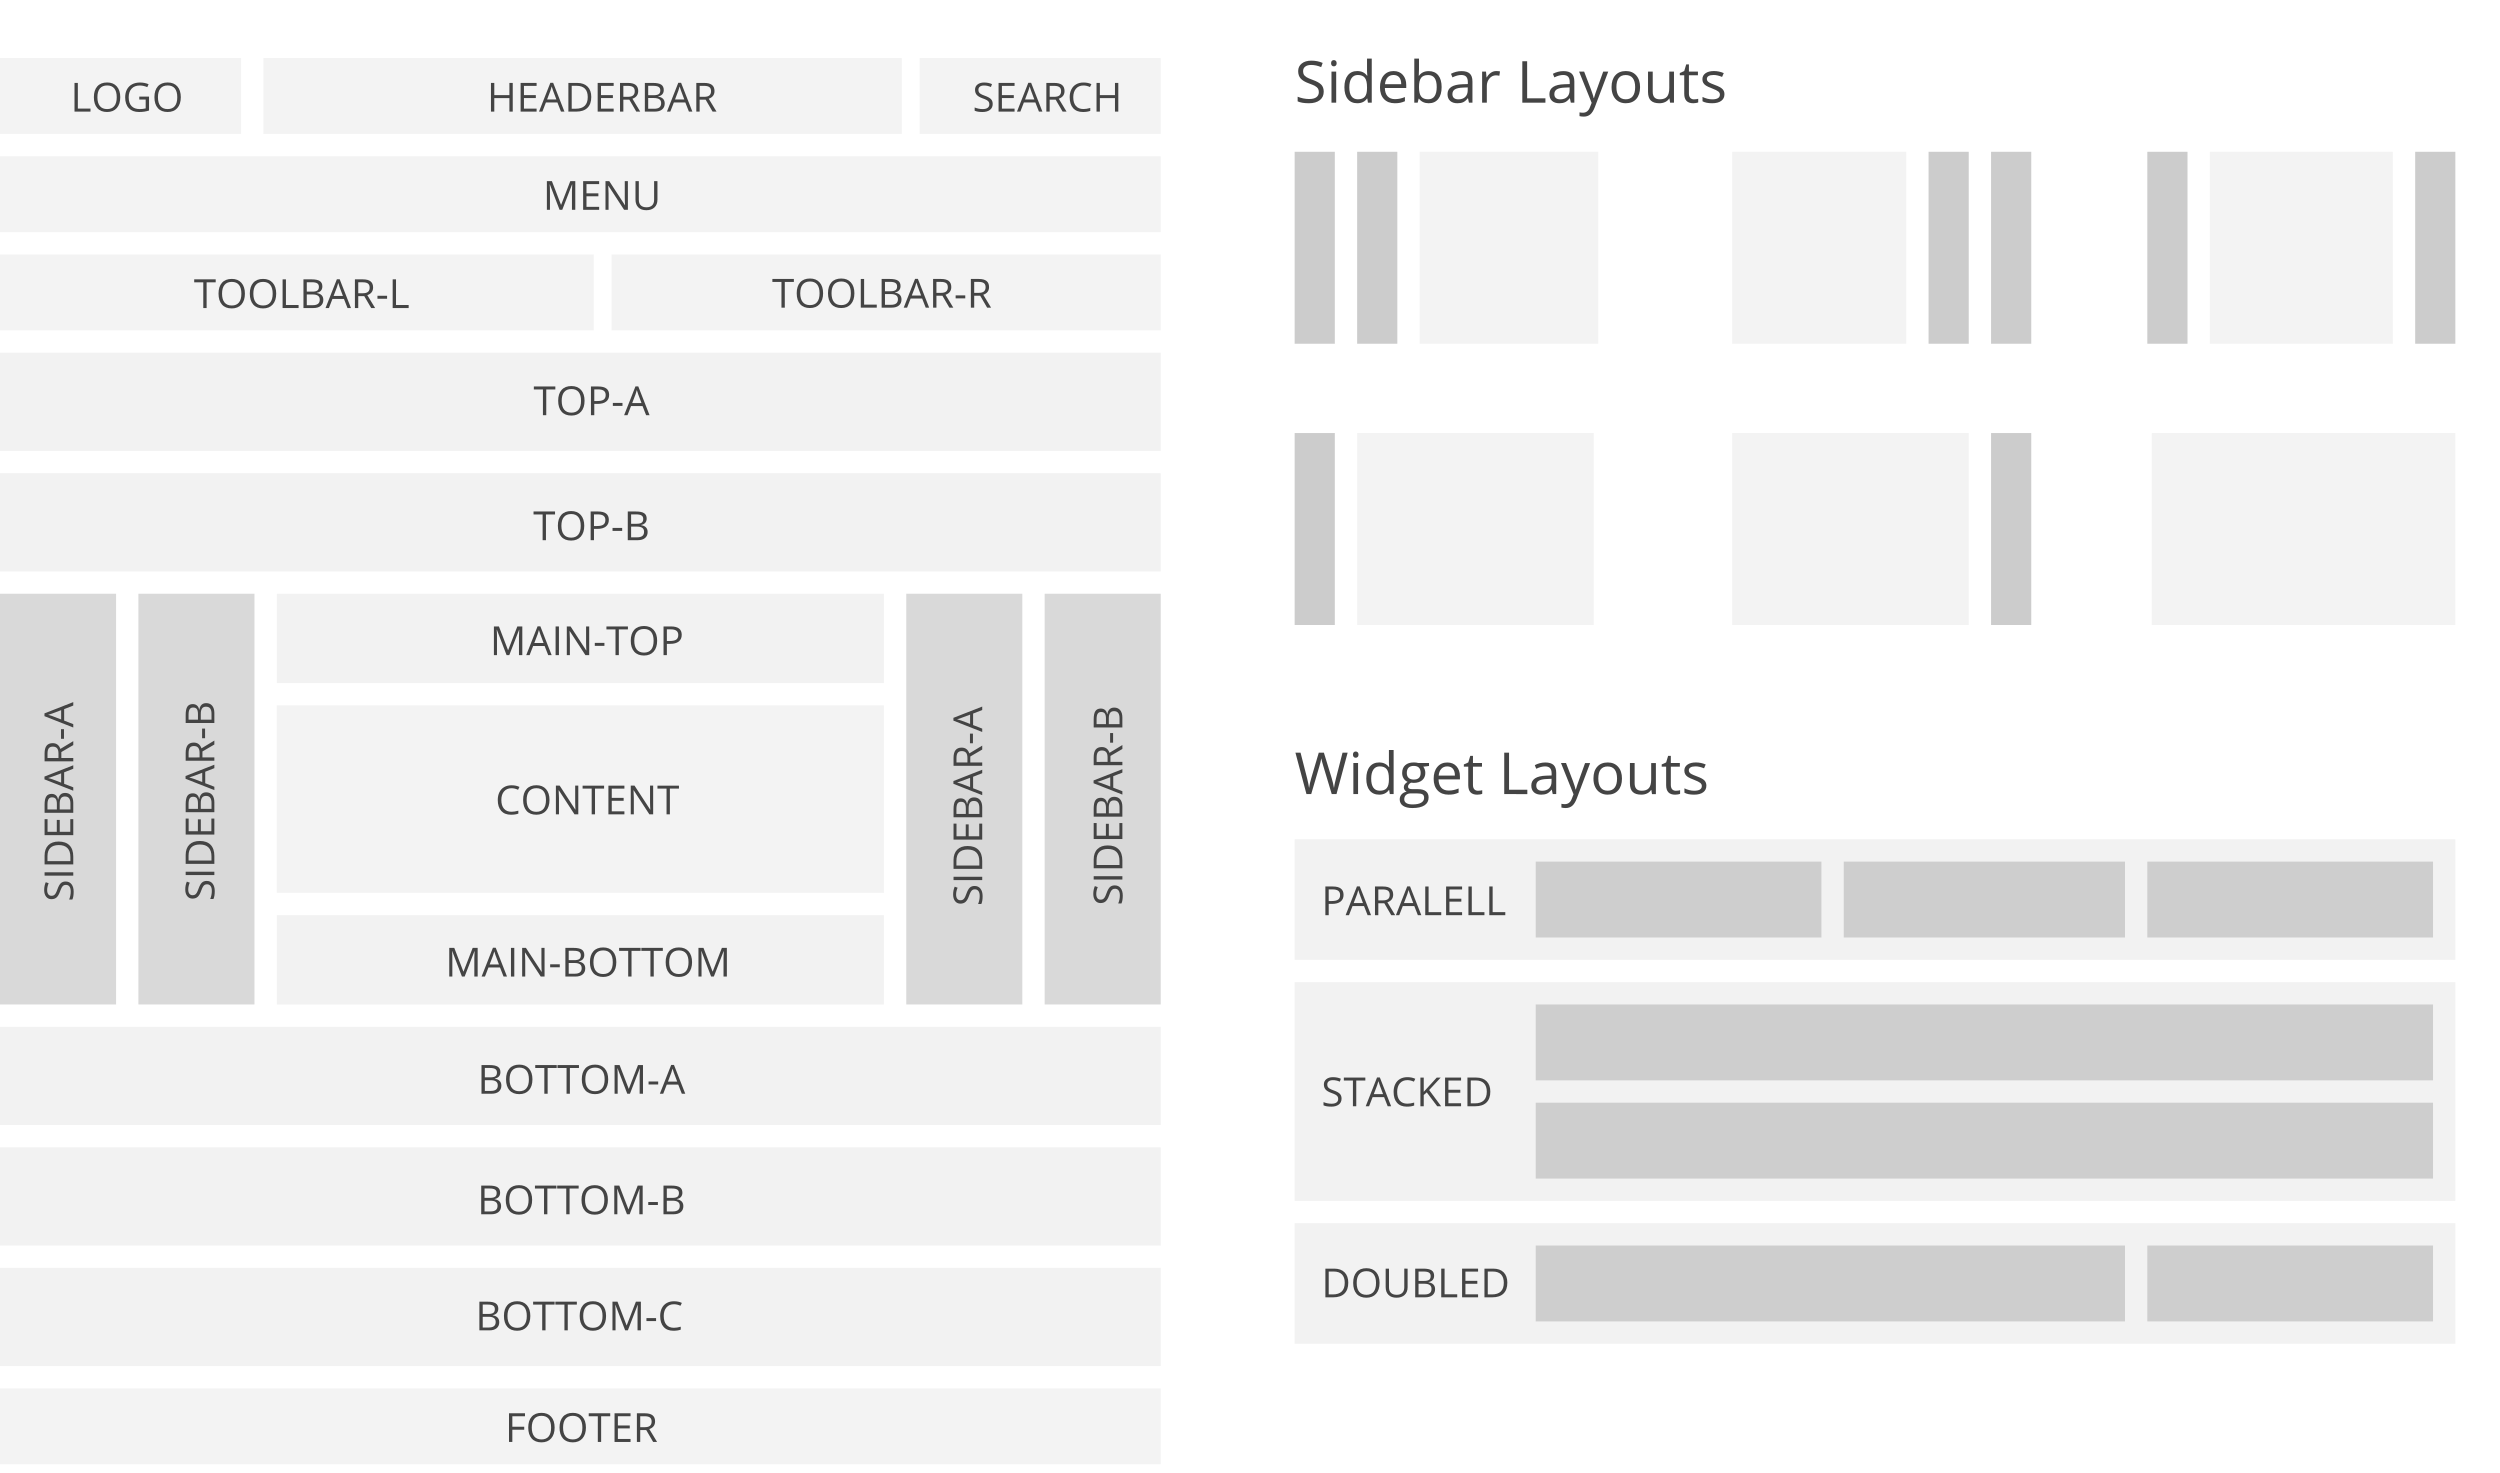 <?xml version="1.0" encoding="utf-8"?>
<!-- Generator: Adobe Illustrator 16.0.4, SVG Export Plug-In . SVG Version: 6.00 Build 0)  -->
<!DOCTYPE svg PUBLIC "-//W3C//DTD SVG 1.1//EN" "http://www.w3.org/Graphics/SVG/1.1/DTD/svg11.dtd">
<svg version="1.1" id="features_layout" xmlns="http://www.w3.org/2000/svg" xmlns:xlink="http://www.w3.org/1999/xlink" x="0px"
	 y="0px" width="560px" height="330px" viewBox="0 0 560 330" enable-background="new 0 0 560 330" xml:space="preserve">
<g id="layouts">
	<g id="elements">
		<rect id="toolbar-l" y="57" opacity="0.05" enable-background="new    " width="133" height="17"/>
		<rect id="toolbar-r" x="137" y="57" opacity="0.05" enable-background="new    " width="123" height="17"/>
		<rect id="logo" y="13" opacity="0.05" enable-background="new    " width="54" height="17"/>
		<rect id="headerbar" x="59" y="13" opacity="0.05" enable-background="new    " width="143" height="17"/>
		<rect id="menu" y="35" opacity="0.05" enable-background="new    " width="260" height="17"/>
		<rect id="search" x="206" y="13" opacity="0.05" enable-background="new    " width="54" height="17"/>
		<g id="top-a" opacity="0.1">
			<rect y="79" fill="#777777" width="260" height="22"/>
		</g>
		<g id="top-b" opacity="0.1">
			<rect y="106" fill="#777777" width="260" height="22"/>
		</g>
		<rect id="sidebar-a__x28_left_x29_" y="133" opacity="0.2" fill="#444444" enable-background="new    " width="26" height="92"/>
		
			<rect id="sidebar-b__x28_left_x29_" x="31" y="133" opacity="0.2" fill="#444444" enable-background="new    " width="26" height="92"/>
		
			<rect id="sidebar-a__x28_right_x29_" x="234" y="133" opacity="0.2" fill="#444444" enable-background="new    " width="26" height="92"/>
		
			<rect id="sidebar-b__x28_right_x29_" x="203" y="133" opacity="0.2" fill="#444444" enable-background="new    " width="26" height="92"/>
		<g id="inner_top" opacity="0.1">
			<rect x="62" y="133" fill="#777777" width="136" height="20"/>
		</g>
		<rect id="content" x="62" y="158" opacity="0.05" enable-background="new    " width="136" height="42"/>
		<g id="inner_bottom" opacity="0.1">
			<rect x="62" y="205" fill="#777777" width="136" height="20"/>
		</g>
		<g id="bottom-a" opacity="0.1">
			<rect y="230" fill="#777777" width="260" height="22"/>
		</g>
		<g id="bottom-b" opacity="0.1">
			<rect y="257" fill="#777777" width="260" height="22"/>
		</g>
		<g id="bottom-c" opacity="0.1">
			<rect y="284" fill="#777777" width="260" height="22"/>
		</g>
		<rect id="footer" y="311" opacity="0.05" enable-background="new    " width="260" height="17"/>
	</g>
	<g id="text_paths">
		<g>
			<path fill="#444444" d="M46.282,69h-0.747v-5.761H43.5v-0.664h4.816v0.664h-2.035L46.282,69L46.282,69z"/>
			<path fill="#444444" d="M54.86,65.779c0,1.028-0.26,1.837-0.78,2.426s-1.243,0.883-2.168,0.883c-0.946,0-1.676-0.289-2.191-0.868
				c-0.514-0.578-0.771-1.395-0.771-2.45c0-1.046,0.258-1.857,0.773-2.432c0.516-0.576,1.248-0.864,2.197-0.864
				c0.923,0,1.644,0.293,2.162,0.879S54.86,64.748,54.86,65.779z M49.74,65.779c0,0.87,0.185,1.53,0.556,1.98
				c0.37,0.45,0.909,0.674,1.615,0.674c0.712,0,1.25-0.224,1.613-0.672c0.363-0.448,0.545-1.109,0.545-1.982
				c0-0.864-0.181-1.52-0.543-1.966c-0.362-0.446-0.897-0.67-1.606-0.67c-0.712,0-1.253,0.225-1.624,0.674
				C49.925,64.267,49.74,64.92,49.74,65.779z"/>
			<path fill="#444444" d="M61.869,65.779c0,1.028-0.26,1.837-0.78,2.426s-1.243,0.883-2.168,0.883
				c-0.946,0-1.676-0.289-2.191-0.868c-0.514-0.578-0.771-1.395-0.771-2.45c0-1.046,0.258-1.857,0.773-2.432
				c0.516-0.576,1.248-0.864,2.197-0.864c0.923,0,1.644,0.293,2.162,0.879C61.609,63.939,61.869,64.748,61.869,65.779z
				 M56.75,65.779c0,0.87,0.185,1.53,0.556,1.98c0.37,0.45,0.909,0.674,1.615,0.674c0.712,0,1.25-0.224,1.613-0.672
				c0.363-0.448,0.545-1.109,0.545-1.982c0-0.864-0.181-1.52-0.543-1.966c-0.362-0.446-0.897-0.67-1.606-0.67
				c-0.712,0-1.253,0.225-1.624,0.674C56.935,64.267,56.75,64.92,56.75,65.779z"/>
			<path fill="#444444" d="M63.302,69v-6.425h0.747v5.748h2.834V69H63.302z"/>
			<path fill="#444444" d="M67.973,62.575h1.815c0.853,0,1.469,0.127,1.85,0.382c0.381,0.255,0.571,0.658,0.571,1.208
				c0,0.381-0.106,0.695-0.319,0.942c-0.212,0.248-0.522,0.408-0.929,0.481v0.044c0.976,0.167,1.463,0.68,1.463,1.538
				c0,0.574-0.194,1.022-0.582,1.345C71.454,68.839,70.912,69,70.214,69h-2.241V62.575z M68.72,65.326h1.23
				c0.527,0,0.907-0.083,1.138-0.248s0.347-0.445,0.347-0.837c0-0.36-0.129-0.62-0.387-0.78c-0.258-0.16-0.668-0.24-1.23-0.24H68.72
				V65.326z M68.72,65.959v2.404h1.34c0.519,0,0.909-0.1,1.171-0.301c0.262-0.2,0.394-0.515,0.394-0.942
				c0-0.398-0.134-0.691-0.402-0.879s-0.676-0.281-1.224-0.281L68.72,65.959L68.72,65.959z"/>
			<path fill="#444444" d="M77.843,69l-0.8-2.043h-2.575L73.677,69h-0.756l2.54-6.451h0.628L78.617,69H77.843z M76.811,66.284
				l-0.747-1.991c-0.097-0.252-0.196-0.561-0.299-0.927c-0.064,0.281-0.157,0.59-0.277,0.927l-0.756,1.991H76.811z"/>
			<path fill="#444444" d="M80.247,66.328V69H79.5v-6.425h1.762c0.788,0,1.37,0.151,1.747,0.453
				c0.376,0.302,0.564,0.756,0.564,1.362c0,0.85-0.431,1.424-1.292,1.723L84.026,69h-0.883l-1.556-2.672H80.247z M80.247,65.687
				h1.024c0.527,0,0.914-0.104,1.16-0.314c0.246-0.209,0.369-0.523,0.369-0.942c0-0.425-0.125-0.731-0.376-0.918
				c-0.25-0.188-0.652-0.281-1.206-0.281h-0.971V65.687z"/>
			<path fill="#444444" d="M84.549,66.921v-0.668h2.158v0.668H84.549z"/>
			<path fill="#444444" d="M87.959,69v-6.425h0.747v5.748h2.834V69H87.959z"/>
		</g>
		<g enable-background="new    ">
			<path fill="#444444" d="M175.795,68.912h-0.747V63.15h-2.035v-0.663h4.816v0.663h-2.035L175.795,68.912L175.795,68.912z"/>
			<path fill="#444444" d="M184.374,65.691c0,1.027-0.26,1.836-0.78,2.426c-0.52,0.588-1.243,0.883-2.168,0.883
				c-0.946,0-1.676-0.289-2.191-0.868c-0.514-0.578-0.771-1.396-0.771-2.45c0-1.045,0.258-1.856,0.773-2.432
				c0.516-0.576,1.248-0.863,2.197-0.863c0.923,0,1.644,0.293,2.162,0.879S184.374,64.66,184.374,65.691z M179.254,65.691
				c0,0.869,0.185,1.529,0.556,1.979c0.37,0.449,0.909,0.675,1.615,0.675c0.712,0,1.25-0.225,1.613-0.673
				c0.363-0.448,0.545-1.108,0.545-1.981c0-0.864-0.181-1.521-0.543-1.967c-0.362-0.447-0.897-0.67-1.606-0.67
				c-0.712,0-1.253,0.225-1.624,0.674C179.439,64.179,179.254,64.833,179.254,65.691z"/>
			<path fill="#444444" d="M191.383,65.691c0,1.027-0.26,1.836-0.78,2.426c-0.52,0.588-1.243,0.883-2.168,0.883
				c-0.946,0-1.676-0.289-2.191-0.868c-0.514-0.578-0.771-1.396-0.771-2.45c0-1.045,0.258-1.856,0.773-2.432
				c0.516-0.576,1.248-0.863,2.197-0.863c0.923,0,1.644,0.293,2.162,0.879S191.383,64.66,191.383,65.691z M186.263,65.691
				c0,0.869,0.185,1.529,0.556,1.979c0.37,0.449,0.909,0.675,1.615,0.675c0.712,0,1.25-0.225,1.613-0.673
				c0.363-0.448,0.545-1.108,0.545-1.981c0-0.864-0.181-1.521-0.543-1.967c-0.362-0.447-0.897-0.67-1.606-0.67
				c-0.712,0-1.253,0.225-1.624,0.674C186.448,64.179,186.263,64.833,186.263,65.691z"/>
			<path fill="#444444" d="M192.815,68.912v-6.425h0.747v5.748h2.834v0.677H192.815z"/>
			<path fill="#444444" d="M197.487,62.487h1.815c0.853,0,1.469,0.128,1.851,0.382c0.381,0.256,0.57,0.658,0.57,1.209
				c0,0.381-0.105,0.695-0.318,0.942c-0.213,0.248-0.522,0.408-0.929,0.481v0.044c0.976,0.167,1.463,0.68,1.463,1.538
				c0,0.574-0.194,1.022-0.582,1.345c-0.389,0.322-0.931,0.483-1.628,0.483h-2.241L197.487,62.487L197.487,62.487z M198.234,65.238
				h1.23c0.527,0,0.907-0.083,1.138-0.248c0.231-0.166,0.347-0.444,0.347-0.838c0-0.359-0.129-0.62-0.387-0.779
				c-0.258-0.16-0.668-0.24-1.23-0.24h-1.099L198.234,65.238L198.234,65.238z M198.234,65.871v2.404h1.34
				c0.519,0,0.909-0.101,1.171-0.302c0.262-0.2,0.394-0.515,0.394-0.942c0-0.398-0.134-0.691-0.402-0.879s-0.676-0.281-1.224-0.281
				H198.234z"/>
			<path fill="#444444" d="M207.357,68.912l-0.801-2.043h-2.574l-0.791,2.043h-0.756l2.539-6.451h0.629l2.527,6.451H207.357z
				 M206.324,66.196l-0.747-1.991c-0.097-0.251-0.196-0.561-0.299-0.927c-0.064,0.281-0.157,0.591-0.276,0.927l-0.756,1.991H206.324
				z"/>
			<path fill="#444444" d="M209.761,66.24v2.672h-0.747v-6.425h1.762c0.789,0,1.371,0.151,1.748,0.452
				c0.375,0.303,0.564,0.756,0.564,1.363c0,0.85-0.432,1.424-1.293,1.723l1.745,2.887h-0.884l-1.555-2.672H209.761z M209.761,65.599
				h1.024c0.527,0,0.914-0.104,1.16-0.314c0.246-0.209,0.369-0.523,0.369-0.942c0-0.425-0.125-0.73-0.377-0.918
				c-0.25-0.188-0.652-0.281-1.205-0.281h-0.972v2.455H209.761z"/>
			<path fill="#444444" d="M214.062,66.834v-0.668h2.158v0.668H214.062z"/>
			<path fill="#444444" d="M218.221,66.24v2.672h-0.748v-6.425h1.763c0.788,0,1.37,0.151,1.747,0.452
				c0.376,0.303,0.564,0.756,0.564,1.363c0,0.85-0.431,1.424-1.292,1.723L222,68.912h-0.884l-1.556-2.672H218.221z M218.221,65.599
				h1.023c0.527,0,0.914-0.104,1.16-0.314c0.246-0.209,0.369-0.523,0.369-0.942c0-0.425-0.125-0.73-0.376-0.918
				c-0.25-0.188-0.652-0.281-1.206-0.281h-0.971L218.221,65.599L218.221,65.599z"/>
		</g>
		<g>
			<path fill="#444444" d="M114.854,25h-0.747v-3.023h-3.384V25h-0.747v-6.425h0.747v2.733h3.384v-2.733h0.747V25z"/>
			<path fill="#444444" d="M120.198,25h-3.582v-6.425h3.582v0.664h-2.834v2.07h2.663v0.659h-2.663v2.364h2.834V25z"/>
			<path fill="#444444" d="M125.66,25l-0.8-2.043h-2.575L121.494,25h-0.756l2.54-6.451h0.628L126.434,25H125.66z M124.627,22.284
				l-0.747-1.991c-0.097-0.252-0.196-0.561-0.299-0.927c-0.064,0.281-0.157,0.59-0.277,0.927l-0.756,1.991H124.627z"/>
			<path fill="#444444" d="M132.445,21.726c0,1.061-0.288,1.872-0.863,2.432C131.006,24.72,130.178,25,129.097,25h-1.78v-6.425
				h1.969c0.999,0,1.775,0.277,2.329,0.831C132.169,19.96,132.445,20.733,132.445,21.726z M131.654,21.752
				c0-0.838-0.21-1.469-0.631-1.894c-0.421-0.425-1.045-0.637-1.874-0.637h-1.085v5.133h0.91c0.891,0,1.56-0.219,2.008-0.657
				C131.43,23.259,131.654,22.611,131.654,21.752z"/>
			<path fill="#444444" d="M137.459,25h-3.582v-6.425h3.582v0.664h-2.834v2.07h2.663v0.659h-2.663v2.364h2.834V25z"/>
			<path fill="#444444" d="M139.63,22.328V25h-0.747v-6.425h1.762c0.788,0,1.37,0.151,1.747,0.453
				c0.376,0.302,0.564,0.756,0.564,1.362c0,0.85-0.431,1.424-1.292,1.723L143.41,25h-0.883l-1.556-2.672H139.63z M139.63,21.687
				h1.024c0.527,0,0.914-0.104,1.16-0.314c0.246-0.209,0.369-0.523,0.369-0.942c0-0.425-0.125-0.731-0.376-0.918
				c-0.25-0.188-0.652-0.281-1.206-0.281h-0.971V21.687L139.63,21.687z"/>
			<path fill="#444444" d="M144.447,18.575h1.815c0.853,0,1.469,0.127,1.85,0.382c0.381,0.255,0.571,0.658,0.571,1.208
				c0,0.381-0.106,0.695-0.319,0.942c-0.212,0.248-0.522,0.408-0.929,0.481v0.044c0.976,0.167,1.463,0.68,1.463,1.538
				c0,0.574-0.194,1.022-0.582,1.345c-0.389,0.322-0.931,0.483-1.628,0.483h-2.241V18.575z M145.194,21.326h1.23
				c0.527,0,0.907-0.083,1.138-0.248s0.347-0.445,0.347-0.837c0-0.36-0.129-0.62-0.387-0.78s-0.668-0.24-1.23-0.24h-1.099
				L145.194,21.326L145.194,21.326z M145.194,21.959v2.404h1.34c0.519,0,0.909-0.1,1.171-0.301c0.262-0.2,0.394-0.515,0.394-0.942
				c0-0.398-0.134-0.691-0.402-0.879c-0.268-0.188-0.676-0.281-1.224-0.281L145.194,21.959L145.194,21.959z"/>
			<path fill="#444444" d="M154.317,25l-0.8-2.043h-2.575L150.151,25h-0.756l2.54-6.451h0.628L155.09,25H154.317z M153.284,22.284
				l-0.747-1.991c-0.097-0.252-0.196-0.561-0.299-0.927c-0.064,0.281-0.157,0.59-0.277,0.927l-0.756,1.991H153.284z"/>
			<path fill="#444444" d="M156.721,22.328V25h-0.747v-6.425h1.762c0.788,0,1.37,0.151,1.747,0.453
				c0.376,0.302,0.564,0.756,0.564,1.362c0,0.85-0.431,1.424-1.292,1.723L160.5,25h-0.883l-1.556-2.672H156.721z M156.721,21.687
				h1.024c0.527,0,0.914-0.104,1.16-0.314c0.246-0.209,0.369-0.523,0.369-0.942c0-0.425-0.125-0.731-0.376-0.918
				c-0.25-0.188-0.652-0.281-1.206-0.281h-0.971V21.687L156.721,21.687z"/>
		</g>
		<g>
			<path fill="#444444" d="M16.69,25v-6.425h0.747v5.748h2.834V25H16.69z"/>
			<path fill="#444444" d="M26.938,21.779c0,1.028-0.26,1.837-0.78,2.426s-1.243,0.883-2.168,0.883
				c-0.946,0-1.676-0.289-2.191-0.868c-0.514-0.578-0.771-1.395-0.771-2.45c0-1.046,0.258-1.857,0.773-2.432
				c0.516-0.576,1.248-0.864,2.197-0.864c0.923,0,1.644,0.293,2.162,0.879S26.938,20.748,26.938,21.779z M21.819,21.779
				c0,0.87,0.185,1.53,0.556,1.98c0.37,0.45,0.909,0.674,1.615,0.674c0.712,0,1.25-0.224,1.613-0.672
				c0.363-0.448,0.545-1.109,0.545-1.982c0-0.864-0.181-1.52-0.543-1.966s-0.897-0.67-1.606-0.67c-0.712,0-1.253,0.225-1.624,0.674
				C22.004,20.267,21.819,20.92,21.819,21.779z"/>
			<path fill="#444444" d="M31.197,21.634h2.184v3.125c-0.34,0.108-0.686,0.19-1.037,0.246c-0.351,0.056-0.759,0.083-1.222,0.083
				c-0.973,0-1.73-0.289-2.272-0.868c-0.542-0.578-0.813-1.389-0.813-2.432c0-0.668,0.134-1.253,0.402-1.755
				c0.269-0.502,0.654-0.886,1.158-1.151c0.504-0.265,1.094-0.398,1.771-0.398c0.686,0,1.324,0.126,1.916,0.378l-0.29,0.659
				c-0.58-0.246-1.138-0.369-1.674-0.369c-0.782,0-1.393,0.233-1.833,0.699c-0.44,0.466-0.659,1.112-0.659,1.938
				c0,0.867,0.211,1.525,0.635,1.973c0.423,0.448,1.045,0.672,1.865,0.672c0.445,0,0.88-0.051,1.305-0.154v-1.979h-1.437
				L31.197,21.634L31.197,21.634z"/>
			<path fill="#444444" d="M40.5,21.779c0,1.028-0.26,1.837-0.78,2.426s-1.243,0.883-2.168,0.883c-0.946,0-1.676-0.289-2.191-0.868
				c-0.514-0.578-0.771-1.395-0.771-2.45c0-1.046,0.258-1.857,0.773-2.432c0.516-0.576,1.248-0.864,2.197-0.864
				c0.923,0,1.644,0.293,2.162,0.879S40.5,20.748,40.5,21.779z M35.38,21.779c0,0.87,0.185,1.53,0.556,1.98
				c0.37,0.45,0.909,0.674,1.615,0.674c0.712,0,1.25-0.224,1.613-0.672c0.363-0.448,0.545-1.109,0.545-1.982
				c0-0.864-0.181-1.52-0.543-1.966s-0.897-0.67-1.606-0.67c-0.712,0-1.253,0.225-1.624,0.674
				C35.565,20.267,35.38,20.92,35.38,21.779z"/>
		</g>
		<g>
			<path fill="#444444" d="M125.343,47l-2.18-5.695h-0.035c0.041,0.451,0.062,0.987,0.062,1.608V47h-0.69v-6.425h1.125l2.035,5.3
				h0.035l2.052-5.3h1.116V47h-0.747v-4.14c0-0.475,0.021-0.99,0.062-1.547h-0.035L125.945,47H125.343z"/>
			<path fill="#444444" d="M134.207,47h-3.582v-6.425h3.582v0.664h-2.834v2.07h2.663v0.659h-2.663v2.364h2.834V47z"/>
			<path fill="#444444" d="M140.649,47h-0.853l-3.511-5.392h-0.035c0.047,0.633,0.07,1.213,0.07,1.74V47h-0.69v-6.425h0.844
				l3.502,5.37h0.035c-0.006-0.079-0.019-0.333-0.04-0.763c-0.021-0.429-0.028-0.736-0.022-0.92v-3.687h0.699L140.649,47L140.649,47
				z"/>
			<path fill="#444444" d="M147.268,40.575v4.157c0,0.732-0.221,1.308-0.664,1.727s-1.05,0.628-1.824,0.628
				c-0.774,0-1.372-0.211-1.795-0.633c-0.423-0.422-0.635-1.002-0.635-1.74v-4.14h0.747v4.192c0,0.536,0.146,0.948,0.439,1.235
				s0.724,0.431,1.292,0.431c0.542,0,0.959-0.144,1.252-0.433c0.293-0.288,0.439-0.702,0.439-1.241v-4.184L147.268,40.575
				L147.268,40.575z"/>
		</g>
		<g>
			<path fill="#444444" d="M222.366,23.291c0,0.565-0.205,1.006-0.615,1.323c-0.41,0.317-0.967,0.475-1.67,0.475
				c-0.762,0-1.348-0.098-1.758-0.294v-0.721c0.264,0.111,0.551,0.199,0.861,0.264s0.618,0.097,0.923,0.097
				c0.498,0,0.873-0.094,1.125-0.284c0.252-0.188,0.378-0.452,0.378-0.789c0-0.223-0.045-0.405-0.134-0.547
				c-0.09-0.142-0.239-0.273-0.448-0.393c-0.21-0.12-0.528-0.256-0.956-0.409c-0.598-0.214-1.025-0.467-1.281-0.76
				s-0.384-0.675-0.384-1.147c0-0.495,0.186-0.889,0.558-1.182s0.864-0.439,1.477-0.439c0.639,0,1.226,0.117,1.762,0.352
				l-0.233,0.65c-0.53-0.223-1.046-0.334-1.547-0.334c-0.396,0-0.705,0.085-0.927,0.255c-0.222,0.17-0.334,0.406-0.334,0.708
				c0,0.223,0.041,0.405,0.123,0.547c0.082,0.143,0.22,0.272,0.416,0.392c0.194,0.118,0.493,0.25,0.894,0.393
				c0.674,0.24,1.137,0.498,1.391,0.773C222.239,22.494,222.366,22.851,222.366,23.291z"/>
			<path fill="#444444" d="M227.262,25h-3.582v-6.425h3.582v0.664h-2.834v2.07h2.663v0.659h-2.663v2.364h2.834V25z"/>
			<path fill="#444444" d="M232.724,25l-0.8-2.043h-2.575L228.558,25h-0.756l2.54-6.451h0.628L233.498,25H232.724z M231.691,22.284
				l-0.747-1.991c-0.097-0.252-0.196-0.561-0.299-0.927c-0.064,0.281-0.157,0.59-0.277,0.927l-0.756,1.991H231.691z"/>
			<path fill="#444444" d="M235.128,22.328V25h-0.747v-6.425h1.762c0.788,0,1.37,0.151,1.747,0.453
				c0.376,0.302,0.564,0.756,0.564,1.362c0,0.85-0.431,1.424-1.292,1.723L238.907,25h-0.883l-1.556-2.672H235.128z M235.128,21.687
				h1.024c0.527,0,0.914-0.104,1.16-0.314c0.246-0.209,0.369-0.523,0.369-0.942c0-0.425-0.125-0.731-0.376-0.918
				c-0.25-0.188-0.652-0.281-1.206-0.281h-0.971V21.687L235.128,21.687z"/>
			<path fill="#444444" d="M242.695,19.151c-0.706,0-1.264,0.235-1.672,0.706c-0.408,0.47-0.613,1.114-0.613,1.931
				c0,0.841,0.197,1.491,0.591,1.949c0.394,0.459,0.956,0.688,1.685,0.688c0.448,0,0.959-0.081,1.535-0.242v0.655
				c-0.445,0.167-0.996,0.25-1.648,0.25c-0.946,0-1.676-0.287-2.191-0.861c-0.514-0.574-0.771-1.39-0.771-2.448
				c0-0.662,0.124-1.242,0.372-1.74c0.247-0.498,0.604-0.882,1.073-1.151c0.467-0.27,1.016-0.404,1.649-0.404
				c0.674,0,1.263,0.123,1.767,0.369l-0.316,0.642C243.668,19.265,243.182,19.151,242.695,19.151z"/>
			<path fill="#444444" d="M250.5,25h-0.747v-3.023h-3.384V25h-0.747v-6.425h0.747v2.733h3.384v-2.733h0.747V25z"/>
		</g>
		<g>
			<path fill="#444444" d="M122.363,93h-0.747v-5.761h-2.035v-0.664h4.816v0.664h-2.035L122.363,93L122.363,93z"/>
			<path fill="#444444" d="M130.941,89.779c0,1.028-0.26,1.837-0.78,2.426s-1.243,0.883-2.168,0.883
				c-0.946,0-1.676-0.289-2.191-0.868c-0.514-0.578-0.771-1.395-0.771-2.45c0-1.046,0.258-1.857,0.773-2.432
				c0.516-0.576,1.248-0.864,2.197-0.864c0.923,0,1.644,0.293,2.162,0.879S130.941,88.748,130.941,89.779z M125.821,89.779
				c0,0.87,0.185,1.53,0.556,1.98c0.37,0.45,0.909,0.674,1.615,0.674c0.712,0,1.25-0.224,1.613-0.672
				c0.363-0.448,0.545-1.109,0.545-1.982c0-0.864-0.181-1.52-0.543-1.966s-0.897-0.67-1.606-0.67c-0.712,0-1.253,0.225-1.624,0.674
				C126.006,88.267,125.821,88.92,125.821,89.779z"/>
			<path fill="#444444" d="M136.447,88.447c0,0.65-0.222,1.151-0.666,1.501c-0.443,0.35-1.079,0.525-1.905,0.525h-0.756V93h-0.747
				v-6.425h1.666C135.645,86.575,136.447,87.199,136.447,88.447z M133.121,89.832h0.672c0.662,0,1.141-0.107,1.437-0.321
				c0.296-0.214,0.444-0.557,0.444-1.028c0-0.425-0.139-0.741-0.417-0.949c-0.278-0.208-0.712-0.312-1.301-0.312h-0.835V89.832
				L133.121,89.832z"/>
			<path fill="#444444" d="M137.278,90.921v-0.668h2.158v0.668H137.278z"/>
			<path fill="#444444" d="M144.727,93l-0.8-2.043h-2.575L140.561,93h-0.756l2.54-6.451h0.628L145.5,93H144.727z M143.694,90.284
				l-0.747-1.991c-0.097-0.252-0.196-0.561-0.299-0.927c-0.064,0.281-0.157,0.59-0.277,0.927l-0.756,1.991H143.694z"/>
		</g>
		<g>
			<path fill="#444444" d="M122.294,121h-0.747v-5.761h-2.035v-0.664h4.816v0.664h-2.035L122.294,121L122.294,121z"/>
			<path fill="#444444" d="M130.873,117.779c0,1.028-0.26,1.837-0.78,2.426c-0.52,0.589-1.243,0.883-2.168,0.883
				c-0.946,0-1.676-0.289-2.191-0.868c-0.514-0.578-0.771-1.395-0.771-2.45c0-1.046,0.258-1.857,0.773-2.432
				c0.516-0.576,1.248-0.864,2.197-0.864c0.923,0,1.644,0.293,2.162,0.879C130.613,115.939,130.873,116.748,130.873,117.779z
				 M125.753,117.779c0,0.87,0.185,1.53,0.556,1.98c0.37,0.45,0.909,0.674,1.615,0.674c0.712,0,1.25-0.224,1.613-0.672
				c0.363-0.448,0.545-1.109,0.545-1.982c0-0.864-0.181-1.52-0.543-1.966c-0.362-0.446-0.897-0.67-1.606-0.67
				c-0.712,0-1.253,0.225-1.624,0.674C125.938,116.267,125.753,116.92,125.753,117.779z"/>
			<path fill="#444444" d="M136.379,116.447c0,0.65-0.222,1.151-0.666,1.501c-0.443,0.35-1.079,0.525-1.905,0.525h-0.756V121h-0.747
				v-6.425h1.666C135.576,114.575,136.379,115.199,136.379,116.447z M133.052,117.832h0.672c0.662,0,1.141-0.107,1.437-0.321
				c0.296-0.214,0.444-0.557,0.444-1.028c0-0.425-0.139-0.741-0.417-0.949s-0.712-0.312-1.301-0.312h-0.835V117.832L133.052,117.832
				z"/>
			<path fill="#444444" d="M137.209,118.921v-0.668h2.158v0.668H137.209z"/>
			<path fill="#444444" d="M140.62,114.575h1.815c0.853,0,1.469,0.127,1.85,0.382c0.381,0.255,0.571,0.658,0.571,1.208
				c0,0.381-0.106,0.695-0.319,0.942c-0.212,0.248-0.522,0.408-0.929,0.481v0.044c0.976,0.167,1.463,0.68,1.463,1.538
				c0,0.574-0.194,1.022-0.582,1.345c-0.389,0.322-0.931,0.483-1.628,0.483h-2.241V114.575z M141.367,117.326h1.23
				c0.527,0,0.907-0.083,1.138-0.248s0.347-0.445,0.347-0.837c0-0.36-0.129-0.62-0.387-0.78c-0.258-0.16-0.668-0.24-1.23-0.24
				h-1.099L141.367,117.326L141.367,117.326z M141.367,117.959v2.404h1.34c0.519,0,0.909-0.1,1.171-0.301
				c0.262-0.2,0.394-0.515,0.394-0.942c0-0.398-0.134-0.691-0.402-0.879s-0.676-0.281-1.224-0.281L141.367,117.959L141.367,117.959z
				"/>
		</g>
		<g>
			<path fill="#444444" d="M114.585,176.562c-0.706,0-1.263,0.231-1.672,0.707c-0.408,0.469-0.613,1.109-0.613,1.931
				c0,0.841,0.197,1.491,0.591,1.948c0.394,0.459,0.956,0.688,1.685,0.688c0.448,0,0.959-0.081,1.534-0.24v0.653
				c-0.445,0.167-0.995,0.25-1.648,0.25c-0.946,0-1.676-0.287-2.191-0.86c-0.514-0.574-0.771-1.391-0.771-2.447
				c0-0.662,0.124-1.239,0.372-1.737c0.247-0.498,0.604-0.886,1.072-1.149c0.467-0.271,1.017-0.402,1.65-0.402
				c0.674,0,1.263,0.123,1.767,0.369l-0.316,0.643C115.558,176.678,115.071,176.562,114.585,176.562z"/>
			<path fill="#444444" d="M123.088,179.191c0,1.023-0.26,1.836-0.78,2.426c-0.52,0.589-1.243,0.883-2.168,0.883
				c-0.946,0-1.676-0.289-2.191-0.867c-0.514-0.578-0.771-1.396-0.771-2.451c0-1.045,0.258-1.854,0.773-2.432
				c0.516-0.576,1.248-0.863,2.197-0.863c0.923,0,1.644,0.293,2.162,0.879S123.088,178.16,123.088,179.191z M117.969,179.191
				c0,0.869,0.185,1.529,0.556,1.979c0.37,0.45,0.909,0.676,1.615,0.676c0.712,0,1.25-0.226,1.613-0.674
				c0.363-0.447,0.545-1.107,0.545-1.98c0-0.861-0.181-1.521-0.543-1.967c-0.362-0.445-0.897-0.67-1.606-0.67
				c-0.712,0-1.253,0.228-1.624,0.674C118.154,177.68,117.969,178.332,117.969,179.191z"/>
			<path fill="#444444" d="M129.54,182.412h-0.853l-3.511-5.393h-0.035c0.047,0.633,0.07,1.213,0.07,1.736v3.652h-0.69v-6.428h0.844
				l3.502,5.369h0.035c-0.006-0.078-0.019-0.334-0.04-0.764c-0.021-0.429-0.028-0.736-0.022-0.92v-3.688h0.699L129.54,182.412
				L129.54,182.412z"/>
			<path fill="#444444" d="M133.284,182.412h-0.747v-5.762h-2.035v-0.664h4.816v0.664h-2.035L133.284,182.412L133.284,182.412z"/>
			<path fill="#444444" d="M139.867,182.412h-3.582v-6.426h3.582v0.664h-2.834v2.07h2.663v0.655h-2.663v2.364h2.834V182.412z"/>
			<path fill="#444444" d="M146.309,182.412h-0.853l-3.511-5.393h-0.035c0.047,0.633,0.07,1.213,0.07,1.736v3.652h-0.69v-6.428
				h0.844l3.502,5.369h0.035c-0.006-0.078-0.019-0.334-0.04-0.764c-0.021-0.429-0.028-0.736-0.022-0.92v-3.688h0.699
				L146.309,182.412L146.309,182.412z"/>
			<path fill="#444444" d="M150.053,182.412h-0.747v-5.762h-2.035v-0.664h4.817v0.664h-2.035V182.412z"/>
		</g>
		<g>
			<path fill="#444444" d="M107.791,265.575h1.815c0.853,0,1.469,0.128,1.85,0.382c0.381,0.256,0.571,0.658,0.571,1.209
				c0,0.381-0.106,0.695-0.319,0.941c-0.212,0.248-0.522,0.408-0.929,0.479v0.044c0.976,0.167,1.463,0.683,1.463,1.538
				c0,0.574-0.194,1.021-0.582,1.348c-0.389,0.319-0.931,0.48-1.628,0.48h-2.241V265.575z M108.538,268.326h1.23
				c0.527,0,0.907-0.082,1.138-0.248c0.231-0.166,0.347-0.445,0.347-0.838c0-0.359-0.129-0.619-0.387-0.779
				c-0.258-0.16-0.668-0.24-1.23-0.24h-1.099L108.538,268.326L108.538,268.326z M108.538,268.959v2.404h1.34
				c0.519,0,0.909-0.102,1.171-0.303c0.262-0.199,0.394-0.519,0.394-0.941c0-0.398-0.134-0.691-0.402-0.879
				c-0.268-0.188-0.676-0.281-1.224-0.281H108.538L108.538,268.959z"/>
			<path fill="#444444" d="M119.199,268.779c0,1.027-0.26,1.836-0.78,2.426c-0.52,0.588-1.243,0.883-2.168,0.883
				c-0.946,0-1.676-0.289-2.191-0.868c-0.514-0.577-0.771-1.396-0.771-2.45c0-1.045,0.258-1.854,0.773-2.432
				c0.516-0.576,1.248-0.863,2.197-0.863c0.923,0,1.644,0.293,2.162,0.879S119.199,267.748,119.199,268.779z M114.079,268.779
				c0,0.869,0.185,1.529,0.556,1.979c0.37,0.45,0.909,0.676,1.615,0.676c0.712,0,1.25-0.226,1.613-0.674
				c0.363-0.447,0.545-1.107,0.545-1.98c0-0.861-0.181-1.521-0.543-1.967c-0.362-0.443-0.897-0.67-1.606-0.67
				c-0.712,0-1.253,0.229-1.624,0.674C114.264,267.268,114.079,267.92,114.079,268.779z"/>
			<path fill="#444444" d="M122.609,272h-0.747v-5.762h-2.035v-0.663h4.816v0.663h-2.035L122.609,272L122.609,272z"/>
			<path fill="#444444" d="M127.588,272h-0.747v-5.762h-2.035v-0.663h4.816v0.663h-2.035L127.588,272L127.588,272z"/>
			<path fill="#444444" d="M136.166,268.779c0,1.027-0.26,1.836-0.78,2.426c-0.52,0.588-1.243,0.883-2.168,0.883
				c-0.946,0-1.676-0.289-2.191-0.868c-0.514-0.577-0.771-1.396-0.771-2.45c0-1.045,0.258-1.854,0.773-2.432
				c0.516-0.576,1.248-0.863,2.197-0.863c0.923,0,1.644,0.293,2.162,0.879S136.166,267.748,136.166,268.779z M131.046,268.779
				c0,0.869,0.185,1.529,0.556,1.979c0.37,0.45,0.909,0.676,1.615,0.676c0.712,0,1.25-0.226,1.613-0.674
				c0.363-0.447,0.545-1.107,0.545-1.98c0-0.861-0.181-1.521-0.543-1.967c-0.362-0.443-0.897-0.67-1.606-0.67
				c-0.712,0-1.253,0.229-1.624,0.674C131.231,267.268,131.046,267.92,131.046,268.779z"/>
			<path fill="#444444" d="M140.442,272l-2.18-5.695h-0.035c0.041,0.451,0.062,0.987,0.062,1.608V272h-0.69v-6.425h1.125l2.035,5.3
				h0.035l2.052-5.3h1.116V272h-0.747v-4.141c0-0.479,0.021-0.989,0.062-1.547h-0.035L141.044,272H140.442z"/>
			<path fill="#444444" d="M145.21,269.922v-0.668h2.158v0.668H145.21z"/>
			<path fill="#444444" d="M148.62,265.575h1.815c0.853,0,1.469,0.128,1.85,0.382c0.381,0.256,0.571,0.658,0.571,1.209
				c0,0.381-0.106,0.695-0.319,0.941c-0.212,0.248-0.522,0.408-0.929,0.479v0.044c0.976,0.167,1.463,0.683,1.463,1.538
				c0,0.574-0.194,1.021-0.582,1.348c-0.389,0.319-0.931,0.48-1.628,0.48h-2.241V265.575z M149.367,268.326h1.23
				c0.527,0,0.907-0.082,1.138-0.248s0.347-0.445,0.347-0.838c0-0.359-0.129-0.619-0.387-0.779c-0.258-0.16-0.668-0.24-1.23-0.24
				h-1.099L149.367,268.326L149.367,268.326z M149.367,268.959v2.404h1.34c0.519,0,0.909-0.102,1.171-0.303
				c0.262-0.199,0.394-0.519,0.394-0.941c0-0.398-0.134-0.691-0.402-0.879c-0.268-0.188-0.676-0.281-1.224-0.281H149.367
				L149.367,268.959z"/>
		</g>
		<g>
			<path fill="#444444" d="M107.858,238.575h1.815c0.853,0,1.469,0.128,1.85,0.382c0.381,0.256,0.571,0.658,0.571,1.209
				c0,0.381-0.106,0.695-0.319,0.941c-0.212,0.248-0.522,0.408-0.929,0.479v0.044c0.976,0.167,1.463,0.683,1.463,1.538
				c0,0.574-0.194,1.021-0.582,1.348c-0.389,0.319-0.931,0.48-1.628,0.48h-2.241V238.575z M108.605,241.326h1.23
				c0.527,0,0.907-0.082,1.138-0.248s0.347-0.445,0.347-0.838c0-0.359-0.129-0.619-0.387-0.779c-0.258-0.16-0.668-0.24-1.23-0.24
				h-1.099L108.605,241.326L108.605,241.326z M108.605,241.959v2.404h1.34c0.519,0,0.909-0.104,1.171-0.303
				c0.262-0.199,0.394-0.519,0.394-0.941c0-0.398-0.134-0.691-0.402-0.879s-0.676-0.281-1.224-0.281H108.605L108.605,241.959z"/>
			<path fill="#444444" d="M119.267,241.779c0,1.027-0.26,1.836-0.78,2.426c-0.52,0.588-1.243,0.883-2.168,0.883
				c-0.946,0-1.676-0.289-2.191-0.867c-0.514-0.578-0.771-1.396-0.771-2.451c0-1.045,0.258-1.854,0.773-2.432
				c0.516-0.576,1.248-0.863,2.197-0.863c0.923,0,1.644,0.293,2.162,0.879C119.007,239.939,119.267,240.748,119.267,241.779z
				 M114.147,241.779c0,0.869,0.185,1.529,0.556,1.979c0.37,0.45,0.909,0.676,1.615,0.676c0.712,0,1.25-0.226,1.613-0.674
				c0.363-0.447,0.545-1.107,0.545-1.979c0-0.865-0.181-1.521-0.543-1.969c-0.362-0.445-0.897-0.67-1.606-0.67
				c-0.712,0-1.253,0.227-1.624,0.674C114.332,240.268,114.147,240.92,114.147,241.779z"/>
			<path fill="#444444" d="M122.677,245h-0.747v-5.762h-2.035v-0.663h4.816v0.663h-2.035L122.677,245L122.677,245z"/>
			<path fill="#444444" d="M127.656,245h-0.747v-5.762h-2.035v-0.663h4.816v0.663h-2.035L127.656,245L127.656,245z"/>
			<path fill="#444444" d="M136.234,241.779c0,1.027-0.26,1.836-0.78,2.426c-0.52,0.588-1.243,0.883-2.168,0.883
				c-0.946,0-1.676-0.289-2.191-0.867c-0.514-0.578-0.771-1.396-0.771-2.451c0-1.045,0.258-1.854,0.773-2.432
				c0.516-0.576,1.248-0.863,2.197-0.863c0.923,0,1.644,0.293,2.162,0.879S136.234,240.748,136.234,241.779z M131.114,241.779
				c0,0.869,0.185,1.529,0.556,1.979c0.37,0.45,0.909,0.676,1.615,0.676c0.712,0,1.25-0.226,1.613-0.674
				c0.363-0.447,0.545-1.107,0.545-1.979c0-0.865-0.181-1.521-0.543-1.969c-0.362-0.445-0.897-0.67-1.606-0.67
				c-0.712,0-1.253,0.227-1.624,0.674C131.299,240.268,131.114,240.92,131.114,241.779z"/>
			<path fill="#444444" d="M140.51,245l-2.18-5.695h-0.035c0.041,0.451,0.062,0.987,0.062,1.608V245h-0.69v-6.425h1.125l2.035,5.3
				h0.035l2.052-5.3h1.116V245h-0.747v-4.141c0-0.479,0.021-0.989,0.062-1.547h-0.035L141.112,245H140.51z"/>
			<path fill="#444444" d="M145.278,242.922v-0.668h2.158v0.668H145.278z"/>
			<path fill="#444444" d="M152.727,245l-0.8-2.043h-2.575L148.561,245h-0.756l2.54-6.451h0.628L153.5,245H152.727z
				 M151.694,242.284l-0.747-1.991c-0.097-0.252-0.196-0.561-0.299-0.927c-0.064,0.28-0.157,0.591-0.277,0.927l-0.756,1.991H151.694
				z"/>
		</g>
		<g>
			<path fill="#444444" d="M114.763,323h-0.747v-6.425h3.582v0.663h-2.834v2.352h2.663v0.664h-2.663L114.763,323L114.763,323z"/>
			<path fill="#444444" d="M124.237,319.779c0,1.027-0.26,1.836-0.78,2.426c-0.52,0.588-1.243,0.883-2.168,0.883
				c-0.946,0-1.676-0.289-2.191-0.868c-0.514-0.577-0.771-1.396-0.771-2.45c0-1.045,0.258-1.854,0.773-2.432
				c0.516-0.576,1.248-0.863,2.197-0.863c0.923,0,1.644,0.293,2.162,0.879S124.237,318.748,124.237,319.779z M119.118,319.779
				c0,0.869,0.185,1.529,0.556,1.979c0.37,0.45,0.909,0.676,1.615,0.676c0.712,0,1.25-0.226,1.613-0.674
				c0.363-0.447,0.545-1.107,0.545-1.98c0-0.861-0.181-1.521-0.543-1.967c-0.362-0.443-0.897-0.67-1.606-0.67
				c-0.712,0-1.253,0.229-1.624,0.674C119.303,318.268,119.118,318.92,119.118,319.779z"/>
			<path fill="#444444" d="M131.247,319.779c0,1.027-0.26,1.836-0.78,2.426c-0.52,0.588-1.243,0.883-2.168,0.883
				c-0.946,0-1.676-0.289-2.191-0.868c-0.514-0.577-0.771-1.396-0.771-2.45c0-1.045,0.258-1.854,0.773-2.432
				c0.516-0.576,1.248-0.863,2.197-0.863c0.923,0,1.644,0.293,2.162,0.879C130.987,317.939,131.247,318.748,131.247,319.779z
				 M126.127,319.779c0,0.869,0.185,1.529,0.556,1.979c0.37,0.45,0.909,0.676,1.615,0.676c0.712,0,1.25-0.226,1.613-0.674
				c0.363-0.447,0.545-1.107,0.545-1.98c0-0.861-0.181-1.521-0.543-1.967c-0.362-0.443-0.897-0.67-1.606-0.67
				c-0.712,0-1.253,0.229-1.624,0.674C126.312,318.268,126.127,318.92,126.127,319.779z"/>
			<path fill="#444444" d="M134.657,323h-0.747v-5.762h-2.035v-0.663h4.816v0.663h-2.035V323H134.657z"/>
			<path fill="#444444" d="M141.24,323h-3.582v-6.425h3.582v0.663h-2.834v2.07h2.663v0.654h-2.663v2.364h2.834V323z"/>
			<path fill="#444444" d="M143.411,320.328V323h-0.747v-6.425h1.762c0.788,0,1.37,0.151,1.747,0.452
				c0.376,0.303,0.564,0.756,0.564,1.363c0,0.85-0.431,1.424-1.292,1.723L147.19,323h-0.883l-1.556-2.672H143.411z M143.411,319.688
				h1.024c0.527,0,0.914-0.104,1.16-0.312c0.246-0.209,0.369-0.521,0.369-0.938c0-0.429-0.125-0.729-0.376-0.918
				c-0.25-0.188-0.652-0.281-1.206-0.281h-0.971V319.688L143.411,319.688z"/>
		</g>
		<g>
			<path fill="#444444" d="M14.703,197.457c0.565,0,1.006,0.205,1.323,0.615s0.474,0.967,0.474,1.67
				c0,0.762-0.098,1.348-0.294,1.758h-0.721c0.111-0.264,0.199-0.551,0.264-0.861c0.065-0.31,0.097-0.617,0.097-0.923
				c0-0.498-0.094-0.873-0.284-1.125c-0.188-0.252-0.452-0.378-0.789-0.378c-0.223,0-0.405,0.045-0.547,0.135
				s-0.273,0.238-0.393,0.447c-0.12,0.21-0.256,0.528-0.409,0.956c-0.214,0.599-0.467,1.024-0.76,1.281
				c-0.293,0.256-0.675,0.384-1.147,0.384c-0.495,0-0.889-0.186-1.182-0.559c-0.293-0.371-0.439-0.863-0.439-1.479
				c0-0.64,0.117-1.229,0.352-1.762l0.65,0.229c-0.223,0.529-0.334,1.047-0.334,1.547c0,0.396,0.085,0.705,0.255,0.931
				c0.17,0.222,0.406,0.334,0.708,0.334c0.223,0,0.405-0.041,0.547-0.123c0.143-0.082,0.272-0.224,0.392-0.416
				c0.118-0.194,0.25-0.493,0.393-0.896c0.24-0.676,0.498-1.139,0.773-1.393C13.906,197.584,14.263,197.457,14.703,197.457z"/>
			<path fill="#444444" d="M16.412,196.143H9.987v-0.746h6.425V196.143z"/>
			<path fill="#444444" d="M13.138,188.505c1.061,0,1.872,0.288,2.432,0.863c0.562,0.575,0.842,1.403,0.842,2.485v1.775H9.987
				v-1.969c0-0.999,0.277-1.771,0.831-2.329C11.372,188.781,12.145,188.505,13.138,188.505z M13.165,189.296
				c-0.838,0-1.469,0.21-1.894,0.631s-0.637,1.046-0.637,1.874v1.086h5.133v-0.91c0-0.892-0.219-1.561-0.657-2.009
				S14.023,189.296,13.165,189.296z"/>
			<path fill="#444444" d="M16.412,183.491v3.582H9.987v-3.582h0.664v2.834h2.07v-2.663h0.659v2.663h2.364v-2.834H16.412z"/>
			<path fill="#444444" d="M9.987,182.066v-1.814c0-0.854,0.127-1.469,0.382-1.85s0.658-0.571,1.208-0.571
				c0.381,0,0.695,0.106,0.942,0.319c0.248,0.211,0.408,0.521,0.481,0.929h0.044c0.167-0.976,0.68-1.463,1.538-1.463
				c0.574,0,1.022,0.194,1.345,0.582c0.322,0.389,0.483,0.931,0.483,1.628v2.24H9.987L9.987,182.066z M12.738,181.32v-1.23
				c0-0.527-0.083-0.906-0.248-1.138c-0.165-0.231-0.445-0.347-0.837-0.347c-0.36,0-0.62,0.129-0.78,0.387s-0.24,0.668-0.24,1.23
				v1.098H12.738L12.738,181.32z M13.371,181.32h2.404v-1.34c0-0.521-0.1-0.91-0.301-1.172c-0.2-0.266-0.515-0.396-0.942-0.396
				c-0.398,0-0.691,0.134-0.879,0.398c-0.188,0.271-0.281,0.68-0.281,1.228L13.371,181.32L13.371,181.32z"/>
			<path fill="#444444" d="M16.412,172.197l-2.043,0.8v2.575l2.043,0.791v0.756l-6.451-2.54v-0.628l6.451-2.527V172.197z
				 M13.696,173.23l-1.991,0.746c-0.252,0.098-0.561,0.192-0.927,0.299c0.281,0.062,0.59,0.158,0.927,0.273l1.991,0.76V173.23z"/>
			<path fill="#444444" d="M13.74,169.793h2.672v0.747H9.987v-1.763c0-0.787,0.151-1.369,0.453-1.746
				c0.302-0.377,0.756-0.564,1.362-0.564c0.85,0,1.424,0.432,1.723,1.292l2.887-1.745v0.883l-2.672,1.561V169.793z M13.099,169.793
				v-1.023c0-0.523-0.104-0.914-0.314-1.16c-0.209-0.242-0.523-0.365-0.942-0.365c-0.425,0-0.731,0.125-0.918,0.376
				c-0.188,0.25-0.281,0.647-0.281,1.206v0.971L13.099,169.793L13.099,169.793z"/>
			<path fill="#444444" d="M14.333,165.491h-0.668v-2.158h0.668V165.491z"/>
			<path fill="#444444" d="M16.412,158.042l-2.043,0.8v2.575l2.043,0.791v0.756l-6.451-2.54v-0.628l6.451-2.526V158.042z
				 M13.696,159.075l-1.991,0.747c-0.252,0.097-0.561,0.195-0.927,0.299c0.281,0.064,0.59,0.156,0.927,0.277l1.991,0.756V159.075z"
				/>
		</g>
		<g>
			<path fill="#444444" d="M46.307,197.328c0.565,0,1.006,0.205,1.323,0.615s0.474,0.967,0.474,1.67
				c0,0.762-0.098,1.348-0.294,1.758h-0.721c0.111-0.264,0.199-0.551,0.264-0.861c0.065-0.31,0.097-0.617,0.097-0.923
				c0-0.498-0.094-0.873-0.284-1.125c-0.188-0.252-0.452-0.378-0.789-0.378c-0.223,0-0.405,0.045-0.547,0.134
				c-0.142,0.091-0.273,0.239-0.393,0.448c-0.12,0.21-0.256,0.527-0.409,0.956c-0.214,0.599-0.467,1.024-0.76,1.28
				c-0.293,0.257-0.675,0.385-1.147,0.385c-0.495,0-0.889-0.186-1.182-0.559c-0.293-0.371-0.439-0.863-0.439-1.479
				c0-0.642,0.117-1.229,0.352-1.765l0.65,0.231c-0.223,0.53-0.334,1.048-0.334,1.548c0,0.396,0.085,0.704,0.255,0.928
				c0.17,0.225,0.406,0.334,0.708,0.334c0.223,0,0.405-0.041,0.547-0.121c0.143-0.082,0.272-0.223,0.392-0.416
				c0.118-0.193,0.25-0.492,0.393-0.896c0.24-0.674,0.498-1.137,0.773-1.391C45.51,197.455,45.867,197.328,46.307,197.328z"/>
			<path fill="#444444" d="M48.016,196.014h-6.425v-0.746h6.425V196.014z"/>
			<path fill="#444444" d="M44.742,188.376c1.061,0,1.872,0.288,2.432,0.863c0.562,0.575,0.842,1.403,0.842,2.485v1.775h-6.425
				v-1.969c0-0.999,0.277-1.775,0.831-2.329C42.976,188.652,43.749,188.376,44.742,188.376z M44.769,189.167
				c-0.838,0-1.469,0.21-1.894,0.631s-0.637,1.045-0.637,1.874v1.085h5.133v-0.909c0-0.892-0.219-1.561-0.657-2.009
				S45.627,189.167,44.769,189.167z"/>
			<path fill="#444444" d="M48.016,183.361v3.582h-6.425v-3.582h0.664v2.834h2.07v-2.662h0.659v2.662h2.364v-2.834H48.016z"/>
			<path fill="#444444" d="M41.591,181.938v-1.812c0-0.854,0.127-1.469,0.382-1.853c0.255-0.381,0.658-0.568,1.208-0.568
				c0.381,0,0.695,0.104,0.942,0.316c0.248,0.211,0.408,0.521,0.481,0.932h0.044c0.167-0.979,0.68-1.467,1.538-1.467
				c0.574,0,1.022,0.195,1.345,0.582c0.322,0.393,0.483,0.935,0.483,1.632v2.237H41.591L41.591,181.938z M44.342,181.191v-1.23
				c0-0.527-0.083-0.906-0.248-1.138c-0.165-0.231-0.445-0.347-0.837-0.347c-0.36,0-0.62,0.129-0.78,0.387s-0.24,0.668-0.24,1.229
				v1.1H44.342L44.342,181.191z M44.975,181.191h2.404v-1.34c0-0.521-0.1-0.91-0.301-1.172c-0.2-0.266-0.515-0.396-0.942-0.396
				c-0.398,0-0.691,0.134-0.879,0.398c-0.188,0.271-0.281,0.676-0.281,1.228L44.975,181.191L44.975,181.191z"/>
			<path fill="#444444" d="M48.016,172.068l-2.043,0.8v2.575l2.043,0.791v0.756l-6.451-2.54v-0.628l6.451-2.527V172.068z
				 M45.3,173.102l-1.991,0.746c-0.252,0.098-0.561,0.196-0.927,0.299c0.281,0.064,0.59,0.158,0.927,0.277l1.991,0.756V173.102z"/>
			<path fill="#444444" d="M45.344,169.664h2.672v0.747h-6.425v-1.763c0-0.787,0.151-1.369,0.453-1.746
				c0.302-0.377,0.756-0.564,1.362-0.564c0.85,0,1.424,0.432,1.723,1.292l2.887-1.745v0.883l-2.672,1.561V169.664z M44.703,169.664
				v-1.023c0-0.523-0.104-0.914-0.314-1.16c-0.209-0.246-0.523-0.369-0.942-0.369c-0.425,0-0.731,0.125-0.918,0.375
				c-0.188,0.25-0.281,0.652-0.281,1.207v0.975L44.703,169.664L44.703,169.664z"/>
			<path fill="#444444" d="M45.937,165.361h-0.668v-2.157h0.668V165.361z"/>
			<path fill="#444444" d="M41.591,161.952v-1.815c0-0.853,0.127-1.469,0.382-1.85c0.255-0.381,0.658-0.571,1.208-0.571
				c0.381,0,0.695,0.106,0.942,0.319c0.248,0.212,0.408,0.521,0.481,0.929h0.044c0.167-0.976,0.68-1.463,1.538-1.463
				c0.574,0,1.022,0.194,1.345,0.582c0.322,0.39,0.483,0.931,0.483,1.628v2.241H41.591z M44.342,161.205v-1.23
				c0-0.525-0.083-0.906-0.248-1.138c-0.165-0.231-0.445-0.347-0.837-0.347c-0.36,0-0.62,0.129-0.78,0.387s-0.24,0.668-0.24,1.23
				v1.099L44.342,161.205L44.342,161.205z M44.975,161.205h2.404v-1.34c0-0.52-0.1-0.909-0.301-1.172
				c-0.2-0.262-0.515-0.394-0.942-0.394c-0.398,0-0.691,0.134-0.879,0.402s-0.281,0.676-0.281,1.224L44.975,161.205L44.975,161.205z
				"/>
		</g>
		<g>
			<path fill="#444444" d="M218.308,198.457c0.565,0,1.006,0.205,1.323,0.615c0.317,0.41,0.475,0.967,0.475,1.67
				c0,0.762-0.098,1.348-0.294,1.758h-0.721c0.111-0.264,0.199-0.551,0.264-0.861c0.065-0.31,0.097-0.617,0.097-0.923
				c0-0.498-0.094-0.873-0.284-1.125c-0.188-0.252-0.452-0.378-0.789-0.378c-0.223,0-0.405,0.045-0.547,0.135
				s-0.273,0.238-0.393,0.447c-0.12,0.21-0.256,0.528-0.409,0.956c-0.214,0.599-0.467,1.024-0.76,1.281
				c-0.293,0.256-0.675,0.384-1.147,0.384c-0.495,0-0.889-0.186-1.182-0.559c-0.293-0.371-0.441-0.863-0.441-1.479
				c0-0.64,0.117-1.229,0.352-1.762l0.65,0.229c-0.223,0.529-0.334,1.045-0.334,1.547c0,0.396,0.085,0.705,0.255,0.93
				c0.17,0.223,0.406,0.335,0.708,0.335c0.223,0,0.405-0.041,0.547-0.123c0.143-0.082,0.272-0.224,0.392-0.416
				c0.118-0.194,0.25-0.493,0.393-0.896c0.24-0.675,0.498-1.139,0.773-1.393C217.511,198.584,217.868,198.457,218.308,198.457z"/>
			<path fill="#444444" d="M220.017,197.143h-6.425v-0.746h6.425V197.143z"/>
			<path fill="#444444" d="M216.743,189.505c1.061,0,1.872,0.288,2.432,0.863c0.562,0.575,0.842,1.403,0.842,2.485v1.775h-6.425
				v-1.969c0-0.999,0.277-1.771,0.831-2.329C214.977,189.781,215.75,189.505,216.743,189.505z M216.77,190.296
				c-0.838,0-1.469,0.21-1.894,0.631s-0.637,1.046-0.637,1.874v1.086h5.133v-0.91c0-0.892-0.219-1.561-0.657-2.009
				S217.628,190.296,216.77,190.296z"/>
			<path fill="#444444" d="M220.017,184.491v3.582h-6.425v-3.582h0.664v2.834h2.07v-2.663h0.659v2.663h2.364v-2.834H220.017z"/>
			<path fill="#444444" d="M213.592,183.066v-1.814c0-0.854,0.127-1.469,0.382-1.85c0.255-0.381,0.658-0.571,1.208-0.571
				c0.381,0,0.695,0.106,0.942,0.319c0.248,0.211,0.408,0.521,0.481,0.929h0.044c0.167-0.976,0.68-1.463,1.538-1.463
				c0.574,0,1.022,0.194,1.345,0.582c0.322,0.389,0.483,0.931,0.483,1.628v2.24H213.592L213.592,183.066z M216.343,182.32v-1.23
				c0-0.527-0.083-0.906-0.248-1.138c-0.165-0.231-0.445-0.347-0.837-0.347c-0.36,0-0.62,0.129-0.78,0.387s-0.24,0.668-0.24,1.23
				v1.098H216.343L216.343,182.32z M216.976,182.32h2.404v-1.34c0-0.521-0.1-0.91-0.301-1.172c-0.2-0.266-0.515-0.396-0.942-0.396
				c-0.398,0-0.691,0.134-0.879,0.398c-0.188,0.271-0.281,0.68-0.281,1.228L216.976,182.32L216.976,182.32z"/>
			<path fill="#444444" d="M220.017,173.197l-2.043,0.8v2.575l2.043,0.791v0.756l-6.451-2.54v-0.628l6.451-2.527V173.197z
				 M217.301,174.23l-1.991,0.746c-0.252,0.098-0.561,0.192-0.927,0.299c0.281,0.062,0.59,0.158,0.927,0.273l1.991,0.76V174.23z"/>
			<path fill="#444444" d="M217.345,170.793h2.672v0.747h-6.425v-1.763c0-0.787,0.151-1.369,0.453-1.746
				c0.302-0.377,0.756-0.564,1.362-0.564c0.85,0,1.424,0.432,1.723,1.292l2.887-1.745v0.883l-2.672,1.561V170.793z M216.704,170.793
				v-1.023c0-0.523-0.104-0.914-0.314-1.16c-0.209-0.242-0.523-0.365-0.942-0.365c-0.425,0-0.731,0.125-0.918,0.376
				c-0.188,0.25-0.281,0.647-0.281,1.206v0.971L216.704,170.793L216.704,170.793z"/>
			<path fill="#444444" d="M217.938,166.491h-0.668v-2.158h0.668V166.491z"/>
			<path fill="#444444" d="M220.017,159.042l-2.043,0.8v2.575l2.043,0.791v0.756l-6.451-2.54v-0.628l6.451-2.526V159.042z
				 M217.301,160.075l-1.991,0.747c-0.252,0.097-0.561,0.195-0.927,0.299c0.281,0.064,0.59,0.156,0.927,0.277l1.991,0.756V160.075z"
				/>
		</g>
		<g>
			<path fill="#444444" d="M249.702,198.327c0.565,0,1.007,0.205,1.323,0.614c0.315,0.41,0.475,0.968,0.475,1.67
				c0,0.763-0.1,1.349-0.295,1.759h-0.721c0.111-0.265,0.199-0.552,0.264-0.861c0.064-0.309,0.098-0.616,0.098-0.923
				c0-0.498-0.096-0.873-0.285-1.125c-0.188-0.252-0.451-0.378-0.787-0.378c-0.224,0-0.405,0.045-0.549,0.135
				c-0.141,0.091-0.271,0.238-0.393,0.447c-0.12,0.21-0.256,0.528-0.408,0.956c-0.215,0.6-0.468,1.023-0.761,1.281
				c-0.293,0.256-0.675,0.384-1.147,0.384c-0.494,0-0.889-0.187-1.182-0.56c-0.293-0.371-0.439-0.863-0.439-1.479
				c0-0.643,0.117-1.229,0.352-1.764l0.65,0.232c-0.224,0.528-0.334,1.045-0.334,1.547c0,0.396,0.084,0.705,0.254,0.926
				c0.17,0.226,0.406,0.334,0.709,0.334c0.223,0,0.404-0.039,0.547-0.121c0.143-0.08,0.271-0.221,0.392-0.416
				c0.118-0.192,0.25-0.491,0.394-0.895c0.24-0.675,0.498-1.139,0.772-1.393C248.904,198.454,249.262,198.327,249.702,198.327z"/>
			<path fill="#444444" d="M251.412,197.014h-6.426v-0.746h6.426V197.014z"/>
			<path fill="#444444" d="M248.137,189.375c1.062,0,1.872,0.288,2.434,0.863c0.561,0.574,0.842,1.402,0.842,2.484v1.776h-6.426
				v-1.97c0-0.998,0.277-1.774,0.832-2.328C246.372,189.65,247.145,189.375,248.137,189.375z M248.164,190.166
				c-0.838,0-1.469,0.21-1.895,0.631c-0.424,0.421-0.637,1.046-0.637,1.874v1.085h5.133v-0.908c0-0.893-0.219-1.562-0.656-2.01
				C249.67,190.393,249.021,190.166,248.164,190.166z"/>
			<path fill="#444444" d="M251.412,184.361v3.582h-6.426v-3.582h0.664v2.834h2.07v-2.663h0.659v2.663h2.365v-2.834H251.412z"/>
			<path fill="#444444" d="M244.986,182.938v-1.812c0-0.854,0.127-1.472,0.382-1.853c0.255-0.381,0.657-0.568,1.208-0.568
				c0.381,0,0.695,0.104,0.941,0.316c0.248,0.211,0.408,0.521,0.482,0.932h0.043c0.168-0.979,0.68-1.467,1.539-1.467
				c0.574,0,1.021,0.195,1.344,0.582c0.322,0.393,0.484,0.935,0.484,1.632v2.237H244.986z M247.736,182.189v-1.229
				c0-0.526-0.082-0.905-0.248-1.138c-0.164-0.231-0.444-0.348-0.836-0.348c-0.36,0-0.62,0.129-0.78,0.387
				c-0.16,0.259-0.24,0.668-0.24,1.229v1.1H247.736L247.736,182.189z M248.371,182.189h2.402v-1.34c0-0.521-0.101-0.91-0.301-1.175
				c-0.199-0.262-0.515-0.394-0.941-0.394c-0.398,0-0.691,0.134-0.879,0.398c-0.188,0.271-0.281,0.676-0.281,1.228V182.189z"/>
			<path fill="#444444" d="M251.412,173.066l-2.044,0.801v2.574l2.044,0.791v0.756l-6.452-2.539v-0.629l6.452-2.526V173.066z
				 M248.695,174.102l-1.99,0.746c-0.252,0.098-0.561,0.195-0.928,0.299c0.281,0.063,0.591,0.158,0.928,0.276l1.99,0.757V174.102z"
				/>
			<path fill="#444444" d="M248.74,170.663h2.672v0.747h-6.426v-1.764c0-0.787,0.152-1.369,0.453-1.746
				c0.303-0.377,0.756-0.563,1.362-0.563c0.851,0,1.425,0.433,1.724,1.292l2.888-1.745v0.884l-2.672,1.56L248.74,170.663
				L248.74,170.663z M248.098,170.663v-1.022c0-0.524-0.104-0.914-0.314-1.16c-0.209-0.246-0.523-0.369-0.942-0.369
				c-0.425,0-0.731,0.125-0.918,0.375c-0.188,0.25-0.28,0.652-0.28,1.207v0.974L248.098,170.663L248.098,170.663z"/>
			<path fill="#444444" d="M249.332,166.361h-0.668v-2.158h0.668V166.361z"/>
			<path fill="#444444" d="M244.986,162.951v-1.814c0-0.854,0.127-1.47,0.382-1.851c0.255-0.381,0.657-0.571,1.208-0.571
				c0.381,0,0.695,0.106,0.941,0.319c0.248,0.212,0.408,0.521,0.482,0.929h0.043c0.168-0.976,0.68-1.463,1.539-1.463
				c0.574,0,1.021,0.194,1.344,0.582c0.322,0.39,0.484,0.932,0.484,1.628v2.241H244.986z M247.736,162.204v-1.229
				c0-0.523-0.082-0.906-0.248-1.139c-0.164-0.23-0.444-0.347-0.836-0.347c-0.36,0-0.62,0.129-0.78,0.387s-0.24,0.668-0.24,1.229
				v1.1L247.736,162.204L247.736,162.204z M248.371,162.204h2.402v-1.341c0-0.521-0.101-0.908-0.301-1.17
				c-0.199-0.263-0.515-0.395-0.941-0.395c-0.398,0-0.691,0.133-0.879,0.401c-0.188,0.268-0.281,0.676-0.281,1.224V162.204z"/>
		</g>
		<g id="main-bottom">
			<path fill="#444444" d="M103.477,218.75l-2.18-5.695h-0.035c0.041,0.451,0.062,0.987,0.062,1.608v4.087h-0.69v-6.425h1.125
				l2.035,5.3h0.035l2.052-5.3h1.116v6.425h-0.747v-4.141c0-0.475,0.021-0.989,0.062-1.547h-0.035l-2.197,5.688H103.477z"/>
			<path fill="#444444" d="M112.797,218.75l-0.8-2.043h-2.575l-0.791,2.043h-0.756l2.54-6.451h0.628l2.527,6.451H112.797z
				 M111.765,216.034l-0.747-1.991c-0.097-0.251-0.196-0.561-0.299-0.927c-0.064,0.28-0.157,0.591-0.277,0.927l-0.756,1.991H111.765
				z"/>
			<path fill="#444444" d="M114.454,218.75v-6.425h0.747v6.425H114.454z"/>
			<path fill="#444444" d="M121.982,218.75h-0.853l-3.511-5.393h-0.035c0.047,0.633,0.07,1.213,0.07,1.74v3.651h-0.69v-6.425h0.844
				l3.502,5.369h0.035c-0.006-0.078-0.019-0.332-0.04-0.762s-0.028-0.736-0.022-0.922v-3.688h0.699L121.982,218.75L121.982,218.75z"
				/>
			<path fill="#444444" d="M123.234,216.672v-0.668h2.158v0.668H123.234z"/>
			<path fill="#444444" d="M126.645,212.325h1.815c0.853,0,1.469,0.128,1.85,0.382c0.381,0.256,0.571,0.658,0.571,1.209
				c0,0.381-0.106,0.695-0.319,0.941c-0.212,0.248-0.522,0.408-0.929,0.481v0.044c0.976,0.167,1.463,0.68,1.463,1.538
				c0,0.574-0.194,1.022-0.582,1.345c-0.389,0.322-0.931,0.483-1.628,0.483h-2.241V212.325z M127.392,215.076h1.23
				c0.527,0,0.907-0.083,1.138-0.248c0.231-0.166,0.347-0.444,0.347-0.838c0-0.359-0.129-0.62-0.387-0.779
				c-0.258-0.16-0.668-0.24-1.23-0.24h-1.099L127.392,215.076L127.392,215.076z M127.392,215.709v2.404h1.34
				c0.519,0,0.909-0.102,1.171-0.303c0.262-0.199,0.394-0.515,0.394-0.941c0-0.398-0.134-0.691-0.402-0.879
				c-0.268-0.188-0.676-0.281-1.224-0.281H127.392z"/>
			<path fill="#444444" d="M138.053,215.529c0,1.027-0.26,1.836-0.78,2.426c-0.52,0.588-1.243,0.883-2.168,0.883
				c-0.946,0-1.676-0.289-2.191-0.867c-0.514-0.578-0.771-1.396-0.771-2.451c0-1.045,0.258-1.855,0.773-2.432
				c0.516-0.576,1.248-0.863,2.197-0.863c0.923,0,1.644,0.293,2.162,0.879S138.053,214.498,138.053,215.529z M132.933,215.529
				c0,0.869,0.185,1.529,0.556,1.979c0.37,0.449,0.909,0.676,1.615,0.676c0.712,0,1.25-0.226,1.613-0.674
				c0.363-0.447,0.545-1.107,0.545-1.98c0-0.864-0.181-1.521-0.543-1.967c-0.362-0.447-0.897-0.67-1.606-0.67
				c-0.712,0-1.253,0.225-1.624,0.674C133.118,214.018,132.933,214.671,132.933,215.529z"/>
			<path fill="#444444" d="M141.463,218.75h-0.747v-5.762h-2.035v-0.663h4.816v0.663h-2.035L141.463,218.75L141.463,218.75z"/>
			<path fill="#444444" d="M146.442,218.75h-0.747v-5.762h-2.035v-0.663h4.816v0.663h-2.035L146.442,218.75L146.442,218.75z"/>
			<path fill="#444444" d="M155.02,215.529c0,1.027-0.26,1.836-0.78,2.426c-0.52,0.588-1.243,0.883-2.168,0.883
				c-0.946,0-1.676-0.289-2.191-0.867c-0.514-0.578-0.771-1.396-0.771-2.451c0-1.045,0.258-1.855,0.773-2.432
				c0.516-0.576,1.248-0.863,2.197-0.863c0.923,0,1.644,0.293,2.162,0.879S155.02,214.498,155.02,215.529z M149.9,215.529
				c0,0.869,0.185,1.529,0.556,1.979c0.37,0.449,0.909,0.676,1.615,0.676c0.712,0,1.25-0.226,1.613-0.674
				c0.363-0.447,0.545-1.107,0.545-1.98c0-0.864-0.181-1.521-0.543-1.967c-0.362-0.447-0.897-0.67-1.606-0.67
				c-0.712,0-1.253,0.225-1.624,0.674C150.085,214.018,149.9,214.671,149.9,215.529z"/>
			<path fill="#444444" d="M159.296,218.75l-2.18-5.695h-0.035c0.041,0.451,0.062,0.987,0.062,1.608v4.087h-0.69v-6.425h1.125
				l2.035,5.3h0.035l2.052-5.3h1.116v6.425h-0.747v-4.141c0-0.475,0.021-0.989,0.062-1.547h-0.035l-2.197,5.688H159.296z"/>
		</g>
		<g id="main-top">
			<path fill="#444444" d="M113.477,146.75l-2.18-5.695h-0.035c0.041,0.451,0.062,0.987,0.062,1.608v4.087h-0.69v-6.425h1.125
				l2.035,5.3h0.035l2.052-5.3h1.116v6.425h-0.747v-4.14c0-0.475,0.021-0.99,0.062-1.547h-0.035l-2.197,5.687H113.477z"/>
			<path fill="#444444" d="M122.797,146.75l-0.8-2.043h-2.575l-0.791,2.043h-0.756l2.54-6.451h0.628l2.527,6.451H122.797z
				 M121.765,144.034l-0.747-1.991c-0.097-0.251-0.196-0.561-0.299-0.927c-0.064,0.281-0.157,0.591-0.277,0.927l-0.756,1.991
				H121.765z"/>
			<path fill="#444444" d="M124.454,146.75v-6.425h0.747v6.425H124.454z"/>
			<path fill="#444444" d="M131.982,146.75h-0.853l-3.511-5.393h-0.035c0.047,0.633,0.07,1.213,0.07,1.74v3.652h-0.69v-6.425h0.844
				l3.502,5.37h0.035c-0.006-0.079-0.019-0.333-0.04-0.763c-0.021-0.429-0.028-0.735-0.022-0.921v-3.687h0.699L131.982,146.75
				L131.982,146.75z"/>
			<path fill="#444444" d="M133.234,144.672v-0.668h2.158v0.668H133.234z"/>
			<path fill="#444444" d="M138.622,146.75h-0.747v-5.762h-2.035v-0.663h4.816v0.663h-2.035L138.622,146.75L138.622,146.75z"/>
			<path fill="#444444" d="M147.2,143.529c0,1.027-0.26,1.836-0.78,2.426c-0.52,0.588-1.243,0.883-2.168,0.883
				c-0.946,0-1.676-0.289-2.191-0.868c-0.514-0.578-0.771-1.396-0.771-2.45c0-1.045,0.258-1.856,0.773-2.432
				c0.516-0.576,1.248-0.863,2.197-0.863c0.923,0,1.644,0.293,2.162,0.879S147.2,142.498,147.2,143.529z M142.081,143.529
				c0,0.869,0.185,1.529,0.556,1.979c0.37,0.449,0.909,0.675,1.615,0.675c0.712,0,1.25-0.225,1.613-0.673
				c0.363-0.448,0.545-1.108,0.545-1.981c0-0.864-0.181-1.521-0.543-1.967c-0.362-0.447-0.897-0.67-1.606-0.67
				c-0.712,0-1.253,0.225-1.624,0.674C142.266,142.017,142.081,142.671,142.081,143.529z"/>
			<path fill="#444444" d="M152.707,142.197c0,0.65-0.222,1.15-0.666,1.501c-0.443,0.35-1.079,0.524-1.905,0.524h-0.756v2.527
				h-0.747v-6.425h1.666C151.904,140.325,152.707,140.949,152.707,142.197z M149.38,143.582h0.672c0.662,0,1.141-0.107,1.437-0.321
				c0.296-0.214,0.444-0.557,0.444-1.028c0-0.425-0.139-0.741-0.417-0.949c-0.278-0.208-0.712-0.312-1.301-0.312h-0.835V143.582
				L149.38,143.582z"/>
		</g>
		<g id="bottom-c_1_">
			<path fill="#444444" d="M107.383,291.575h1.815c0.853,0,1.469,0.128,1.85,0.382c0.381,0.256,0.571,0.658,0.571,1.209
				c0,0.381-0.106,0.695-0.319,0.942c-0.212,0.248-0.522,0.408-0.929,0.481v0.044c0.976,0.167,1.463,0.68,1.463,1.538
				c0,0.574-0.194,1.022-0.582,1.345c-0.389,0.322-0.931,0.483-1.628,0.483h-2.241V291.575z M108.13,294.326h1.23
				c0.527,0,0.907-0.083,1.138-0.248c0.231-0.166,0.347-0.444,0.347-0.838c0-0.359-0.129-0.62-0.387-0.779
				c-0.258-0.16-0.668-0.24-1.23-0.24h-1.099V294.326z M108.13,294.959v2.404h1.34c0.519,0,0.909-0.101,1.171-0.302
				c0.262-0.2,0.394-0.515,0.394-0.942c0-0.398-0.134-0.691-0.402-0.879c-0.268-0.188-0.676-0.281-1.224-0.281H108.13z"/>
			<path fill="#444444" d="M118.792,294.779c0,1.027-0.26,1.836-0.78,2.426c-0.52,0.588-1.243,0.883-2.168,0.883
				c-0.946,0-1.676-0.289-2.191-0.868c-0.514-0.578-0.771-1.396-0.771-2.45c0-1.045,0.258-1.856,0.773-2.432
				c0.516-0.576,1.248-0.863,2.197-0.863c0.923,0,1.644,0.293,2.162,0.879S118.792,293.748,118.792,294.779z M113.672,294.779
				c0,0.869,0.185,1.529,0.556,1.979c0.37,0.449,0.909,0.675,1.615,0.675c0.712,0,1.25-0.225,1.613-0.673s0.545-1.108,0.545-1.981
				c0-0.864-0.181-1.521-0.543-1.967c-0.362-0.447-0.897-0.67-1.606-0.67c-0.712,0-1.253,0.225-1.624,0.674
				C113.857,293.267,113.672,293.921,113.672,294.779z"/>
			<path fill="#444444" d="M122.202,298h-0.747v-5.762h-2.035v-0.663h4.816v0.663h-2.035V298z"/>
			<path fill="#444444" d="M127.181,298h-0.747v-5.762h-2.035v-0.663h4.816v0.663h-2.035V298z"/>
			<path fill="#444444" d="M135.759,294.779c0,1.027-0.26,1.836-0.78,2.426c-0.52,0.588-1.243,0.883-2.168,0.883
				c-0.946,0-1.676-0.289-2.191-0.868c-0.514-0.578-0.771-1.396-0.771-2.45c0-1.045,0.258-1.856,0.773-2.432
				c0.516-0.576,1.248-0.863,2.197-0.863c0.923,0,1.644,0.293,2.162,0.879S135.759,293.748,135.759,294.779z M130.639,294.779
				c0,0.869,0.185,1.529,0.556,1.979c0.37,0.449,0.909,0.675,1.615,0.675c0.712,0,1.25-0.225,1.613-0.673s0.545-1.108,0.545-1.981
				c0-0.864-0.181-1.521-0.543-1.967c-0.362-0.447-0.897-0.67-1.606-0.67c-0.712,0-1.253,0.225-1.624,0.674
				C130.824,293.267,130.639,293.921,130.639,294.779z"/>
			<path fill="#444444" d="M140.035,298l-2.18-5.695h-0.035c0.041,0.451,0.062,0.987,0.062,1.608V298h-0.69v-6.425h1.125l2.035,5.3
				h0.035l2.052-5.3h1.116V298h-0.747v-4.14c0-0.475,0.021-0.99,0.062-1.547h-0.035L140.637,298H140.035z"/>
			<path fill="#444444" d="M144.803,295.922v-0.668h2.158v0.668H144.803z"/>
			<path fill="#444444" d="M150.964,292.15c-0.706,0-1.263,0.235-1.672,0.706c-0.408,0.47-0.613,1.114-0.613,1.931
				c0,0.842,0.197,1.491,0.591,1.949c0.394,0.459,0.956,0.688,1.685,0.688c0.448,0,0.959-0.08,1.534-0.241v0.655
				c-0.445,0.166-0.995,0.25-1.648,0.25c-0.946,0-1.676-0.287-2.191-0.861c-0.514-0.574-0.771-1.39-0.771-2.447
				c0-0.662,0.124-1.242,0.372-1.74c0.247-0.498,0.604-0.882,1.072-1.152c0.467-0.269,1.017-0.404,1.65-0.404
				c0.674,0,1.263,0.123,1.767,0.369l-0.316,0.643C151.937,292.266,151.45,292.15,150.964,292.15z"/>
		</g>
	</g>
</g>
<g id="widget_layouts">
	<g id="equal_bg" opacity="0.1">
		<rect x="290" y="188" fill="#777777" width="260" height="27"/>
	</g>
	<g id="widget_2_" opacity="0.15">
		<rect x="344" y="193" width="64" height="17"/>
	</g>
	<g id="widget_1_" opacity="0.15">
		<rect x="413" y="193" width="63" height="17"/>
	</g>
	<g id="widget" opacity="0.15">
		<rect x="481" y="193" width="64" height="17"/>
	</g>
	<g id="double_bg" opacity="0.1">
		<rect x="290" y="274" fill="#777777" width="260" height="27"/>
	</g>
	<g id="widget_4_" opacity="0.15">
		<rect x="344" y="279" width="132" height="17"/>
	</g>
	<g id="widget_3_" opacity="0.15">
		<rect x="481" y="279" width="64" height="17"/>
	</g>
	<g id="stack_bg" opacity="0.1">
		<rect x="290" y="220" fill="#777777" width="260" height="49"/>
	</g>
	<g id="widget_5_" opacity="0.15">
		<rect x="344" y="225" width="201" height="17"/>
	</g>
	<g id="widget_6_" opacity="0.15">
		<rect x="344" y="247" width="201" height="17"/>
	</g>
	<g id="widgets_headline">
		<path fill="#444444" d="M299.375,177.876h-1.066l-1.871-6.214c-0.09-0.275-0.188-0.622-0.299-1.041
			c-0.109-0.419-0.168-0.671-0.172-0.755c-0.093,0.559-0.24,1.17-0.443,1.834l-1.813,6.176h-1.063l-2.472-9.278h1.146l1.468,5.73
			c0.202,0.804,0.353,1.531,0.442,2.184c0.111-0.771,0.28-1.531,0.508-2.271l1.664-5.646h1.144l1.745,5.692
			c0.201,0.653,0.375,1.396,0.516,2.222c0.079-0.601,0.231-1.33,0.456-2.193l1.46-5.719h1.146L299.375,177.876z"/>
		<path fill="#444444" d="M303.062,169.034c0-0.241,0.061-0.418,0.179-0.53c0.118-0.111,0.267-0.168,0.442-0.168
			c0.168,0,0.312,0.059,0.438,0.171c0.123,0.114,0.187,0.29,0.187,0.527c0,0.235-0.062,0.414-0.187,0.528
			c-0.122,0.117-0.271,0.176-0.438,0.176c-0.181,0-0.324-0.059-0.442-0.176S303.062,169.271,303.062,169.034z M304.206,177.876
			h-1.054v-6.957h1.054V177.876z"/>
		<path fill="#444444" d="M311.176,176.941h-0.058c-0.486,0.707-1.214,1.062-2.187,1.062c-0.906,0-1.615-0.312-2.123-0.935
			c-0.506-0.62-0.76-1.506-0.76-2.651s0.256-2.038,0.766-2.672c0.509-0.636,1.215-0.952,2.117-0.952
			c0.942,0,1.668,0.344,2.174,1.027h0.08l-0.045-0.502l-0.022-0.487V168h1.055v9.876h-0.854L311.176,176.941z M309.068,177.121
			c0.72,0,1.238-0.196,1.562-0.587c0.324-0.392,0.485-1.022,0.485-1.896v-0.226c0-0.983-0.163-1.688-0.491-2.108
			c-0.328-0.424-0.854-0.634-1.571-0.634c-0.615,0-1.091,0.24-1.419,0.724c-0.325,0.479-0.489,1.155-0.489,2.035
			c0,0.889,0.162,1.56,0.486,2.012C307.959,176.895,308.438,177.121,309.068,177.121z"/>
		<path fill="#444444" d="M320.1,170.919v0.667l-1.285,0.15c0.115,0.146,0.227,0.344,0.314,0.582
			c0.094,0.238,0.141,0.51,0.141,0.811c0,0.682-0.229,1.227-0.697,1.631c-0.465,0.406-1.104,0.609-1.914,0.609
			c-0.207,0-0.402-0.018-0.586-0.053c-0.446,0.238-0.674,0.535-0.674,0.896c0,0.188,0.076,0.331,0.232,0.422
			c0.157,0.093,0.426,0.14,0.809,0.14h1.229c0.753,0,1.332,0.158,1.735,0.478c0.402,0.315,0.604,0.776,0.604,1.384
			c0,0.771-0.31,1.356-0.928,1.764c-0.617,0.401-1.521,0.604-2.703,0.604c-0.91,0-1.607-0.169-2.104-0.508
			c-0.491-0.342-0.737-0.816-0.737-1.438c0-0.425,0.135-0.789,0.405-1.1c0.27-0.311,0.647-0.521,1.144-0.628
			c-0.178-0.081-0.327-0.205-0.446-0.375c-0.121-0.169-0.183-0.366-0.183-0.591c0-0.256,0.063-0.477,0.203-0.666
			c0.136-0.191,0.35-0.375,0.641-0.555c-0.356-0.146-0.649-0.397-0.879-0.754c-0.228-0.354-0.34-0.765-0.34-1.222
			c0-0.762,0.229-1.351,0.687-1.761c0.457-0.413,1.104-0.619,1.942-0.619c0.362,0,0.69,0.042,0.981,0.127L320.1,170.919
			L320.1,170.919z M314.553,179.044c0,0.376,0.158,0.662,0.479,0.856c0.316,0.191,0.771,0.291,1.361,0.291
			c0.887,0,1.541-0.131,1.967-0.396c0.429-0.264,0.642-0.623,0.642-1.074c0-0.378-0.117-0.64-0.353-0.783
			c-0.229-0.146-0.672-0.222-1.312-0.222h-1.266c-0.479,0-0.853,0.114-1.114,0.345C314.688,178.289,314.553,178.617,314.553,179.044
			z M315.123,173.146c0,0.483,0.138,0.854,0.413,1.104c0.272,0.249,0.657,0.375,1.147,0.375c1.024,0,1.541-0.5,1.541-1.498
			c0-1.045-0.521-1.566-1.562-1.566c-0.495,0-0.876,0.133-1.146,0.398C315.255,172.229,315.123,172.622,315.123,173.146z"/>
		<path fill="#444444" d="M324.469,178.003c-1.027,0-1.84-0.312-2.435-0.938c-0.595-0.625-0.894-1.496-0.894-2.605
			c0-1.122,0.272-2.016,0.828-2.672c0.553-0.66,1.293-0.99,2.227-0.99c0.871,0,1.562,0.287,2.066,0.857
			c0.51,0.572,0.764,1.33,0.764,2.271v0.667h-4.791c0.021,0.817,0.227,1.438,0.615,1.86c0.394,0.423,0.94,0.635,1.651,0.635
			c0.75,0,1.49-0.154,2.228-0.47v0.938c-0.373,0.159-0.729,0.274-1.062,0.346C325.339,177.968,324.938,178.003,324.469,178.003z
			 M324.184,171.674c-0.56,0-1.004,0.184-1.336,0.547s-0.527,0.867-0.588,1.512h3.637c0-0.666-0.146-1.174-0.439-1.524
			C325.156,171.852,324.732,171.674,324.184,171.674z"/>
		<path fill="#444444" d="M331.068,177.133c0.188,0,0.365-0.014,0.541-0.042c0.173-0.026,0.311-0.056,0.41-0.085v0.807
			c-0.113,0.059-0.281,0.104-0.506,0.141c-0.224,0.033-0.424,0.054-0.602,0.054c-1.348,0-2.021-0.709-2.021-2.126v-4.143h-0.99
			v-0.508l0.996-0.438l0.44-1.482h0.608v1.609h2.02v0.816h-2.02v4.097c0,0.419,0.101,0.739,0.299,0.965
			C330.449,177.021,330.723,177.133,331.068,177.133z"/>
		<path fill="#444444" d="M336.947,177.876v-9.278h1.08v8.303h4.094v0.979L336.947,177.876L336.947,177.876z"/>
		<path fill="#444444" d="M347.814,177.876l-0.215-0.989h-0.051c-0.347,0.438-0.688,0.73-1.037,0.887
			c-0.345,0.152-0.771,0.229-1.289,0.229c-0.688,0-1.229-0.178-1.623-0.532c-0.394-0.354-0.586-0.861-0.586-1.518
			c0-1.405,1.123-2.143,3.367-2.209l1.186-0.038v-0.433c0-0.547-0.117-0.948-0.354-1.209c-0.23-0.26-0.605-0.394-1.127-0.394
			c-0.58,0-1.234,0.181-1.968,0.533l-0.324-0.81c0.345-0.187,0.72-0.332,1.127-0.438c0.408-0.104,0.818-0.158,1.229-0.158
			c0.828,0,1.439,0.186,1.844,0.553c0.396,0.369,0.6,0.959,0.6,1.771v4.75h-0.777L347.814,177.876L347.814,177.876z
			 M345.436,177.133c0.654,0,1.174-0.18,1.549-0.54c0.375-0.358,0.562-0.862,0.562-1.511v-0.628l-1.055,0.044
			c-0.841,0.029-1.441,0.16-1.812,0.393c-0.369,0.229-0.557,0.588-0.557,1.074c0,0.383,0.113,0.672,0.346,0.87
			C344.695,177.034,345.02,177.133,345.436,177.133z"/>
		<path fill="#444444" d="M349.661,170.919h1.13l1.523,3.968c0.334,0.905,0.541,1.562,0.617,1.961h0.055
			c0.056-0.217,0.171-0.586,0.347-1.104c0.176-0.521,0.75-2.133,1.724-4.821h1.135l-2.989,7.923
			c-0.297,0.782-0.646,1.34-1.038,1.666c-0.396,0.327-0.882,0.491-1.457,0.491c-0.32,0-0.639-0.036-0.952-0.104v-0.848
			c0.231,0.055,0.493,0.076,0.781,0.076c0.723,0,1.239-0.404,1.549-1.221l0.388-0.988L349.661,170.919z"/>
		<path fill="#444444" d="M363.32,174.393c0,1.133-0.285,2.021-0.855,2.655c-0.572,0.638-1.357,0.955-2.367,0.955
			c-0.623,0-1.176-0.146-1.654-0.438c-0.481-0.293-0.854-0.711-1.116-1.258c-0.267-0.547-0.396-1.186-0.396-1.916
			c0-1.136,0.282-2.02,0.854-2.647c0.562-0.636,1.354-0.949,2.357-0.949c0.978,0,1.746,0.324,2.319,0.974
			C363.034,172.41,363.32,173.287,363.32,174.393z M358.021,174.393c0,0.892,0.178,1.564,0.528,2.029
			c0.354,0.467,0.878,0.698,1.567,0.698c0.688,0,1.214-0.231,1.57-0.695c0.354-0.464,0.533-1.142,0.533-2.034
			c0-0.885-0.18-1.557-0.533-2.016c-0.356-0.459-0.89-0.688-1.584-0.688c-0.688,0-1.211,0.228-1.562,0.68
			C358.193,172.816,358.021,173.494,358.021,174.393z"/>
		<path fill="#444444" d="M366.159,170.919v4.515c0,0.565,0.129,0.988,0.387,1.271c0.259,0.277,0.663,0.419,1.213,0.419
			c0.729,0,1.261-0.199,1.601-0.599c0.336-0.396,0.506-1.047,0.506-1.947v-3.656h1.053v6.956h-0.869l-0.15-0.935h-0.059
			c-0.217,0.345-0.516,0.604-0.896,0.787c-0.385,0.184-0.818,0.271-1.312,0.271c-0.847,0-1.479-0.201-1.899-0.604
			c-0.422-0.399-0.633-1.045-0.633-1.932v-4.551h1.063L366.159,170.919L366.159,170.919z"/>
		<path fill="#444444" d="M375.396,177.133c0.187,0,0.361-0.014,0.535-0.042c0.178-0.026,0.312-0.056,0.412-0.085v0.807
			c-0.109,0.059-0.277,0.104-0.505,0.141c-0.222,0.033-0.422,0.054-0.601,0.054c-1.35,0-2.021-0.709-2.021-2.126v-4.143h-0.995
			v-0.508l0.995-0.438l0.444-1.482h0.607v1.609h2.021v0.816h-2.021v4.097c0,0.419,0.102,0.739,0.299,0.965
			C374.775,177.021,375.049,177.133,375.396,177.133z"/>
		<path fill="#444444" d="M382.227,175.979c0,0.646-0.238,1.146-0.726,1.498c-0.483,0.354-1.159,0.526-2.03,0.526
			c-0.923,0-1.643-0.146-2.158-0.438v-0.979c0.338,0.169,0.692,0.305,1.076,0.398c0.387,0.099,0.752,0.146,1.106,0.146
			c0.551,0,0.974-0.088,1.271-0.263c0.297-0.178,0.444-0.443,0.444-0.805c0-0.271-0.118-0.502-0.353-0.693
			c-0.235-0.193-0.693-0.42-1.375-0.686c-0.647-0.24-1.107-0.451-1.385-0.632c-0.271-0.182-0.477-0.386-0.604-0.612
			c-0.134-0.229-0.2-0.5-0.2-0.816c0-0.564,0.23-1.018,0.691-1.342c0.461-0.328,1.095-0.492,1.896-0.492
			c0.749,0,1.48,0.15,2.196,0.457l-0.375,0.855c-0.697-0.289-1.33-0.435-1.897-0.435c-0.498,0-0.876,0.078-1.13,0.233
			c-0.254,0.156-0.381,0.373-0.381,0.646c0,0.188,0.048,0.35,0.144,0.479c0.1,0.132,0.248,0.257,0.465,0.375
			c0.211,0.119,0.613,0.289,1.219,0.515c0.824,0.3,1.382,0.604,1.672,0.908C382.08,175.131,382.227,175.518,382.227,175.979z"/>
	</g>
	<g id="widget_types">
		<path fill="#444444" d="M300.957,200.447c0,0.65-0.223,1.15-0.666,1.501c-0.443,0.35-1.078,0.524-1.904,0.524h-0.756V205h-0.748
			v-6.425h1.666C300.154,198.575,300.957,199.199,300.957,200.447z M297.631,201.832h0.672c0.662,0,1.143-0.107,1.438-0.32
			c0.295-0.215,0.442-0.558,0.442-1.029c0-0.424-0.141-0.739-0.418-0.947s-0.711-0.312-1.302-0.312h-0.834L297.631,201.832
			L297.631,201.832z"/>
		<path fill="#444444" d="M306.34,205l-0.8-2.043h-2.575L302.174,205h-0.756l2.54-6.451h0.628l2.527,6.451H306.34z M305.307,202.284
			l-0.746-1.991c-0.098-0.251-0.195-0.561-0.299-0.927c-0.063,0.28-0.156,0.591-0.275,0.927l-0.758,1.991H305.307z"/>
		<path fill="#444444" d="M308.744,202.328V205h-0.748v-6.425h1.763c0.788,0,1.37,0.151,1.747,0.452
			c0.376,0.303,0.564,0.756,0.564,1.363c0,0.85-0.432,1.424-1.293,1.723l1.746,2.887h-0.885l-1.557-2.672H308.744z M308.744,201.688
			h1.021c0.527,0,0.914-0.104,1.16-0.313c0.246-0.209,0.369-0.522,0.369-0.94c0-0.427-0.125-0.73-0.376-0.918
			c-0.25-0.188-0.651-0.281-1.206-0.281h-0.971L308.744,201.688L308.744,201.688z"/>
		<path fill="#444444" d="M317.6,205l-0.8-2.043h-2.575L313.434,205h-0.756l2.54-6.451h0.628l2.527,6.451H317.6z M316.566,202.284
			l-0.746-1.991c-0.1-0.251-0.197-0.561-0.299-0.927c-0.065,0.28-0.158,0.591-0.277,0.927l-0.756,1.991H316.566z"/>
		<path fill="#444444" d="M319.256,205v-6.425h0.748v5.748h2.834V205H319.256z"/>
		<path fill="#444444" d="M327.509,205h-3.582v-6.425h3.582v0.663h-2.834v2.07h2.662v0.657h-2.662v2.364h2.834V205z"/>
		<path fill="#444444" d="M328.932,205v-6.425h0.748v5.748h2.834V205H328.932z"/>
		<path fill="#444444" d="M333.604,205v-6.425h0.748v5.748h2.834V205H333.604z"/>
		<path fill="#444444" d="M300.509,246.091c0,0.565-0.204,1.007-0.614,1.322s-0.968,0.476-1.67,0.476
			c-0.763,0-1.349-0.099-1.759-0.296v-0.721c0.265,0.112,0.552,0.2,0.861,0.265c0.312,0.064,0.618,0.098,0.923,0.098
			c0.498,0,0.873-0.096,1.125-0.283s0.378-0.451,0.378-0.788c0-0.224-0.045-0.405-0.134-0.548c-0.09-0.143-0.239-0.272-0.448-0.395
			c-0.21-0.119-0.528-0.257-0.956-0.408c-0.598-0.215-1.023-0.467-1.281-0.76c-0.256-0.294-0.385-0.677-0.385-1.146
			c0-0.495,0.188-0.891,0.559-1.184c0.373-0.293,0.865-0.438,1.479-0.438c0.639,0,1.227,0.116,1.762,0.353l-0.23,0.649
			c-0.53-0.224-1.047-0.334-1.547-0.334c-0.396,0-0.705,0.086-0.93,0.256c-0.223,0.17-0.332,0.405-0.332,0.707
			c0,0.224,0.039,0.403,0.121,0.547s0.223,0.271,0.416,0.394c0.194,0.117,0.492,0.25,0.896,0.394
			c0.673,0.24,1.137,0.498,1.391,0.772C300.382,245.294,300.509,245.65,300.509,246.091z"/>
		<path fill="#444444" d="M303.801,247.8h-0.748v-5.762h-2.033v-0.663h4.815v0.663h-2.034V247.8L303.801,247.8z"/>
		<path fill="#444444" d="M310.84,247.8l-0.8-2.043h-2.575l-0.791,2.043h-0.756l2.54-6.45h0.628l2.527,6.45H310.84z
			 M309.807,245.084l-0.746-1.991c-0.098-0.251-0.195-0.561-0.299-0.927c-0.063,0.281-0.156,0.591-0.275,0.927l-0.758,1.991H309.807
			z"/>
		<path fill="#444444" d="M315.248,241.95c-0.707,0-1.264,0.235-1.673,0.706c-0.408,0.47-0.612,1.113-0.612,1.931
			c0,0.843,0.196,1.491,0.592,1.949c0.395,0.459,0.955,0.688,1.686,0.688c0.447,0,0.96-0.08,1.533-0.242v0.656
			c-0.444,0.166-0.994,0.25-1.646,0.25c-0.947,0-1.677-0.287-2.191-0.861c-0.514-0.574-0.771-1.391-0.771-2.447
			c0-0.662,0.124-1.242,0.372-1.74c0.247-0.498,0.604-0.882,1.072-1.152c0.467-0.269,1.017-0.402,1.647-0.402
			c0.675,0,1.263,0.123,1.769,0.367l-0.315,0.645C316.221,242.064,315.732,241.95,315.248,241.95z"/>
		<path fill="#444444" d="M322.814,247.8h-0.881l-2.342-3.114l-0.672,0.599v2.519h-0.748v-6.426h0.748v3.188l2.913-3.188h0.884
			l-2.584,2.79L322.814,247.8z"/>
		<path fill="#444444" d="M327.279,247.8h-3.581v-6.425h3.581v0.663h-2.834v2.069h2.662v0.66h-2.662v2.362h2.834V247.8z"/>
		<path fill="#444444" d="M333.832,244.525c0,1.062-0.288,1.871-0.863,2.433c-0.576,0.562-1.402,0.842-2.484,0.842h-1.779v-6.425
			h1.969c0.999,0,1.775,0.275,2.33,0.831C333.555,242.759,333.832,243.532,333.832,244.525z M333.041,244.552
			c0-0.837-0.21-1.469-0.631-1.894c-0.42-0.426-1.045-0.639-1.874-0.639h-1.085v5.133h0.908c0.892,0,1.561-0.219,2.01-0.655
			C332.816,246.059,333.041,245.411,333.041,244.552z"/>
		<path fill="#444444" d="M302.012,287.326c0,1.061-0.287,1.871-0.861,2.432c-0.576,0.562-1.404,0.842-2.485,0.842h-1.78v-6.425
			h1.969c1,0,1.775,0.276,2.33,0.831C301.734,285.559,302.012,286.332,302.012,287.326z M301.221,287.352
			c0-0.836-0.209-1.469-0.631-1.894c-0.42-0.425-1.045-0.638-1.874-0.638h-1.085v5.133h0.909c0.892,0,1.56-0.219,2.009-0.656
			C300.996,288.857,301.221,288.211,301.221,287.352z"/>
		<path fill="#444444" d="M309.021,287.379c0,1.027-0.262,1.836-0.78,2.426c-0.521,0.588-1.243,0.883-2.168,0.883
			c-0.947,0-1.677-0.289-2.191-0.867c-0.514-0.577-0.771-1.396-0.771-2.449c0-1.045,0.258-1.855,0.771-2.434
			c0.518-0.576,1.248-0.861,2.197-0.861c0.924,0,1.645,0.293,2.162,0.879C308.762,285.539,309.021,286.348,309.021,287.379z
			 M303.9,287.379c0,0.869,0.186,1.529,0.557,1.979c0.37,0.449,0.908,0.677,1.615,0.677c0.711,0,1.248-0.226,1.611-0.675
			c0.362-0.446,0.545-1.106,0.545-1.979c0-0.862-0.182-1.521-0.543-1.967c-0.36-0.447-0.896-0.67-1.605-0.67
			c-0.711,0-1.253,0.225-1.623,0.674C304.086,285.866,303.9,286.521,303.9,287.379z"/>
		<path fill="#444444" d="M315.305,284.175v4.157c0,0.732-0.221,1.309-0.662,1.727c-0.441,0.42-1.051,0.629-1.822,0.629
			c-0.773,0-1.372-0.211-1.797-0.633c-0.424-0.422-0.635-1.002-0.635-1.74v-4.14h0.746v4.192c0,0.535,0.146,0.947,0.439,1.234
			s0.724,0.432,1.292,0.432c0.542,0,0.959-0.145,1.253-0.434c0.292-0.289,0.438-0.703,0.438-1.242v-4.185L315.305,284.175
			L315.305,284.175z"/>
		<path fill="#444444" d="M317.006,284.175h1.814c0.854,0,1.47,0.128,1.852,0.382c0.381,0.256,0.57,0.658,0.57,1.209
			c0,0.381-0.105,0.695-0.318,0.942c-0.212,0.248-0.521,0.408-0.93,0.481v0.043c0.977,0.168,1.464,0.681,1.464,1.539
			c0,0.572-0.194,1.021-0.582,1.345c-0.39,0.321-0.933,0.483-1.628,0.483h-2.242V284.175L317.006,284.175z M317.754,286.926h1.23
			c0.525,0,0.904-0.083,1.138-0.248c0.229-0.166,0.347-0.443,0.347-0.838c0-0.359-0.129-0.619-0.387-0.779s-0.668-0.24-1.23-0.24
			h-1.098V286.926z M317.754,287.559v2.404h1.34c0.52,0,0.909-0.102,1.172-0.302c0.264-0.2,0.395-0.515,0.395-0.942
			c0-0.398-0.135-0.691-0.402-0.879s-0.676-0.281-1.224-0.281H317.754z"/>
		<path fill="#444444" d="M322.837,290.6v-6.425h0.748v5.748h2.834v0.677H322.837z"/>
		<path fill="#444444" d="M331.09,290.6h-3.582v-6.425h3.582v0.663h-2.834v2.07h2.662v0.658h-2.662v2.365h2.834V290.6z"/>
		<path fill="#444444" d="M337.643,287.326c0,1.061-0.287,1.871-0.861,2.432c-0.576,0.562-1.404,0.842-2.485,0.842h-1.78v-6.425
			h1.971c0.998,0,1.773,0.276,2.33,0.831C337.365,285.559,337.643,286.332,337.643,287.326z M336.852,287.352
			c0-0.836-0.209-1.469-0.631-1.894c-0.42-0.425-1.045-0.638-1.873-0.638h-1.086v5.133h0.909c0.892,0,1.562-0.219,2.009-0.656
			C336.627,288.857,336.852,288.211,336.852,287.352z"/>
	</g>
</g>
<g id="sidebar_layouts">
	<g>
		<path fill="#444444" d="M296.514,20.531c0,0.817-0.297,1.454-0.89,1.911s-1.396,0.686-2.412,0.686
			c-1.101,0-1.946-0.142-2.539-0.425v-1.041c0.382,0.161,0.796,0.288,1.244,0.381s0.894,0.14,1.333,0.14
			c0.721,0,1.262-0.136,1.625-0.41c0.363-0.272,0.546-0.652,0.546-1.139c0-0.322-0.063-0.585-0.192-0.791
			c-0.129-0.205-0.346-0.395-0.646-0.568c-0.304-0.173-0.765-0.37-1.381-0.59c-0.863-0.309-1.479-0.675-1.853-1.098
			c-0.371-0.423-0.559-0.976-0.559-1.657c0-0.715,0.271-1.284,0.809-1.708c0.535-0.424,1.248-0.635,2.133-0.635
			c0.926,0,1.771,0.169,2.545,0.508l-0.336,0.939c-0.768-0.322-1.51-0.482-2.231-0.482c-0.569,0-1.021,0.123-1.34,0.368
			c-0.321,0.246-0.479,0.586-0.479,1.022c0,0.322,0.061,0.585,0.178,0.79c0.119,0.206,0.316,0.394,0.603,0.565
			c0.28,0.171,0.712,0.36,1.292,0.568c0.975,0.347,1.645,0.719,2.012,1.117C296.336,19.38,296.514,19.896,296.514,20.531z"/>
		<path fill="#444444" d="M298.163,14.158c0-0.241,0.06-0.418,0.178-0.53c0.118-0.112,0.269-0.168,0.444-0.168
			c0.169,0,0.312,0.057,0.438,0.171c0.123,0.114,0.188,0.29,0.188,0.527c0,0.237-0.062,0.414-0.188,0.53
			c-0.121,0.117-0.269,0.175-0.438,0.175c-0.178,0-0.326-0.058-0.444-0.175S298.163,14.395,298.163,14.158z M299.307,23h-1.055
			v-6.957h1.055V23z"/>
		<path fill="#444444" d="M306.275,22.067h-0.062c-0.482,0.707-1.214,1.06-2.184,1.06c-0.909,0-1.617-0.311-2.123-0.933
			c-0.508-0.622-0.76-1.506-0.76-2.653s0.256-2.038,0.764-2.672c0.508-0.634,1.214-0.952,2.119-0.952
			c0.939,0,1.668,0.343,2.172,1.028h0.082l-0.045-0.501l-0.025-0.489v-2.831h1.059V23h-0.856L306.275,22.067z M304.168,22.245
			c0.721,0,1.241-0.196,1.564-0.587c0.322-0.391,0.48-1.023,0.48-1.895v-0.222c0-0.986-0.16-1.689-0.488-2.111
			c-0.326-0.421-0.854-0.631-1.57-0.631c-0.617,0-1.09,0.24-1.418,0.72s-0.491,1.159-0.491,2.035c0,0.889,0.161,1.56,0.487,2.012
			C303.059,22.018,303.537,22.245,304.168,22.245z"/>
		<path fill="#444444" d="M312.445,23.127c-1.029,0-1.84-0.313-2.438-0.939c-0.595-0.626-0.892-1.496-0.892-2.609
			c0-1.122,0.271-2.012,0.824-2.672c0.556-0.66,1.297-0.99,2.229-0.99c0.872,0,1.562,0.287,2.068,0.86
			c0.509,0.573,0.763,1.33,0.763,2.269v0.667h-4.792c0.021,0.817,0.229,1.437,0.618,1.86c0.391,0.423,0.938,0.635,1.649,0.635
			c0.75,0,1.489-0.157,2.227-0.47v0.939c-0.373,0.161-0.729,0.276-1.061,0.346C313.314,23.092,312.914,23.127,312.445,23.127z
			 M312.159,16.798c-0.562,0-1.005,0.182-1.336,0.546c-0.332,0.364-0.528,0.868-0.587,1.511h3.637c0-0.665-0.148-1.173-0.443-1.527
			C313.133,16.975,312.709,16.798,312.159,16.798z"/>
		<path fill="#444444" d="M320.037,15.929c0.914,0,1.624,0.312,2.13,0.937c0.506,0.624,0.758,1.507,0.758,2.65
			s-0.255,2.03-0.765,2.663c-0.51,0.633-1.219,0.949-2.123,0.949c-0.453,0-0.866-0.083-1.241-0.251
			c-0.374-0.167-0.688-0.424-0.942-0.771h-0.074L317.557,23H316.8v-9.877h1.054v2.399c0,0.538-0.017,1.02-0.051,1.447h0.051
			C318.346,16.276,319.072,15.929,320.037,15.929z M319.885,16.811c-0.72,0-1.234,0.207-1.556,0.619
			c-0.315,0.413-0.478,1.108-0.478,2.085s0.162,1.677,0.486,2.098c0.325,0.421,0.852,0.631,1.566,0.631
			c0.646,0,1.131-0.236,1.443-0.708c0.317-0.472,0.479-1.15,0.479-2.035c0-0.906-0.158-1.581-0.479-2.025
			C321.038,17.032,320.549,16.811,319.885,16.811z"/>
		<path fill="#444444" d="M329.044,23l-0.21-0.99h-0.051c-0.35,0.436-0.692,0.731-1.037,0.886c-0.346,0.154-0.775,0.231-1.292,0.231
			c-0.688,0-1.229-0.178-1.622-0.533c-0.393-0.354-0.587-0.861-0.587-1.517c0-1.405,1.124-2.141,3.37-2.209l1.182-0.038v-0.432
			c0-0.546-0.117-0.949-0.354-1.209c-0.234-0.26-0.609-0.39-1.127-0.39c-0.58,0-1.234,0.178-1.969,0.533l-0.322-0.806
			c0.344-0.186,0.719-0.332,1.127-0.438c0.406-0.106,0.816-0.159,1.229-0.159c0.829,0,1.444,0.184,1.844,0.552
			c0.4,0.368,0.604,0.958,0.604,1.771V23H329.044z M326.664,22.257c0.654,0,1.171-0.18,1.545-0.54
			c0.375-0.36,0.562-0.863,0.562-1.511v-0.628l-1.06,0.044c-0.838,0.03-1.438,0.16-1.812,0.391c-0.369,0.23-0.559,0.589-0.559,1.076
			c0,0.381,0.114,0.671,0.348,0.87C325.925,22.158,326.249,22.257,326.664,22.257z"/>
		<path fill="#444444" d="M335.17,15.916c0.309,0,0.586,0.025,0.832,0.076l-0.146,0.978c-0.287-0.062-0.541-0.095-0.763-0.095
			c-0.562,0-1.044,0.229-1.442,0.686c-0.396,0.457-0.602,1.026-0.602,1.708V23h-1.054v-6.957h0.869l0.12,1.289h0.052
			c0.258-0.453,0.567-0.802,0.935-1.047C334.334,16.039,334.734,15.916,335.17,15.916z"/>
		<path fill="#444444" d="M341,23v-9.28h1.08v8.303h4.094V23H341z"/>
		<path fill="#444444" d="M351.867,23l-0.21-0.99h-0.052c-0.351,0.436-0.691,0.731-1.037,0.886
			c-0.348,0.154-0.774,0.231-1.291,0.231c-0.689,0-1.23-0.178-1.622-0.533c-0.396-0.354-0.587-0.861-0.587-1.517
			c0-1.405,1.123-2.141,3.369-2.209l1.183-0.038v-0.432c0-0.546-0.118-0.949-0.354-1.209c-0.23-0.26-0.605-0.39-1.127-0.39
			c-0.58,0-1.23,0.178-1.968,0.533l-0.323-0.806c0.348-0.186,0.723-0.332,1.127-0.438c0.407-0.106,0.817-0.159,1.229-0.159
			c0.829,0,1.443,0.184,1.844,0.552s0.604,0.958,0.604,1.771V23H351.867z M349.486,22.257c0.652,0,1.172-0.18,1.546-0.54
			c0.375-0.36,0.562-0.863,0.562-1.511v-0.628l-1.055,0.044c-0.838,0.03-1.441,0.16-1.812,0.391
			c-0.365,0.23-0.556,0.589-0.556,1.076c0,0.381,0.115,0.671,0.347,0.87C348.748,22.158,349.072,22.257,349.486,22.257z"/>
		<path fill="#444444" d="M353.715,16.043h1.131l1.522,3.967c0.334,0.906,0.542,1.56,0.622,1.961h0.051
			c0.055-0.216,0.17-0.585,0.346-1.107c0.18-0.523,0.75-2.13,1.729-4.821h1.13l-2.989,7.922c-0.297,0.783-0.643,1.338-1.038,1.666
			c-0.395,0.328-0.882,0.492-1.456,0.492c-0.318,0-0.64-0.036-0.953-0.108v-0.844c0.232,0.051,0.494,0.076,0.781,0.076
			c0.725,0,1.239-0.406,1.549-1.219l0.392-0.99L353.715,16.043z"/>
		<path fill="#444444" d="M367.375,19.515c0,1.134-0.286,2.02-0.855,2.657c-0.568,0.637-1.357,0.955-2.365,0.955
			c-0.621,0-1.178-0.146-1.656-0.438c-0.482-0.292-0.854-0.711-1.117-1.257c-0.262-0.546-0.393-1.185-0.393-1.917
			c0-1.134,0.279-2.018,0.85-2.65c0.566-0.633,1.354-0.949,2.361-0.949c0.974,0,1.746,0.324,2.316,0.971
			C367.088,17.534,367.375,18.411,367.375,19.515z M362.075,19.515c0,0.889,0.178,1.566,0.532,2.031s0.879,0.698,1.563,0.698
			c0.688,0,1.214-0.232,1.571-0.695c0.354-0.464,0.535-1.142,0.535-2.035c0-0.884-0.182-1.556-0.535-2.015
			c-0.357-0.459-0.887-0.689-1.584-0.689c-0.689,0-1.21,0.227-1.562,0.679C362.248,17.941,362.075,18.618,362.075,19.515z"/>
		<path fill="#444444" d="M370.212,16.043v4.513c0,0.567,0.129,0.99,0.388,1.27c0.262,0.279,0.662,0.419,1.213,0.419
			c0.729,0,1.264-0.199,1.601-0.597c0.336-0.398,0.505-1.047,0.505-1.949v-3.656h1.053V23h-0.869l-0.148-0.933h-0.061
			c-0.218,0.343-0.517,0.605-0.896,0.787s-0.82,0.273-1.312,0.273c-0.847,0-1.479-0.201-1.896-0.603s-0.633-1.045-0.633-1.93v-4.551
			H370.212z"/>
		<path fill="#444444" d="M379.448,22.257c0.187,0,0.366-0.014,0.54-0.042c0.173-0.027,0.311-0.056,0.412-0.085v0.806
			c-0.114,0.055-0.282,0.101-0.51,0.137c-0.222,0.036-0.422,0.054-0.6,0.054c-1.346,0-2.02-0.709-2.02-2.126v-4.139h-0.996v-0.508
			l0.996-0.438l0.44-1.485h0.608v1.612h2.02v0.819h-2.02v4.094c0,0.419,0.101,0.741,0.299,0.965
			C378.828,22.145,379.102,22.257,379.448,22.257z"/>
		<path fill="#444444" d="M386.277,21.102c0,0.647-0.241,1.147-0.729,1.498c-0.479,0.351-1.158,0.527-2.027,0.527
			c-0.926,0-1.646-0.146-2.157-0.438v-0.978c0.335,0.169,0.688,0.303,1.075,0.4c0.384,0.097,0.752,0.146,1.104,0.146
			c0.552,0,0.978-0.088,1.271-0.263c0.297-0.176,0.441-0.443,0.441-0.803c0-0.271-0.117-0.502-0.354-0.695
			c-0.234-0.193-0.692-0.42-1.373-0.683c-0.648-0.241-1.108-0.452-1.381-0.632c-0.273-0.18-0.479-0.384-0.609-0.612
			c-0.135-0.229-0.2-0.501-0.2-0.819c0-0.567,0.229-1.015,0.692-1.342c0.461-0.328,1.094-0.492,1.896-0.492
			c0.749,0,1.481,0.152,2.196,0.457l-0.375,0.857c-0.697-0.288-1.33-0.432-1.896-0.432c-0.498,0-0.877,0.078-1.133,0.235
			c-0.254,0.157-0.381,0.373-0.381,0.647c0,0.186,0.048,0.345,0.146,0.476c0.096,0.131,0.248,0.256,0.461,0.375
			c0.211,0.119,0.615,0.29,1.219,0.514c0.824,0.3,1.382,0.603,1.672,0.908C386.132,20.258,386.277,20.641,386.277,21.102z"/>
	</g>
	<rect id="sidebar-a_10_" x="290" y="34" opacity="0.2" enable-background="new    " width="9" height="43"/>
	<rect id="sidebar-b_5_" x="304" y="34" opacity="0.2" enable-background="new    " width="9" height="43"/>
	<rect id="content_12_" x="318" y="34" opacity="0.05" enable-background="new    " width="40" height="43"/>
	<rect id="sidebar-a_9_" x="432" y="34" opacity="0.2" enable-background="new    " width="9" height="43"/>
	<rect id="sidebar-b_4_" x="446" y="34" opacity="0.2" enable-background="new    " width="9" height="43"/>
	<rect id="content_11_" x="388" y="34" opacity="0.05" enable-background="new    " width="39" height="43"/>
	<rect id="sidebar-a_8_" x="481" y="34" opacity="0.2" enable-background="new    " width="9" height="43"/>
	<rect id="sidebar-b_3_" x="541" y="34" opacity="0.2" enable-background="new    " width="9" height="43"/>
	<rect id="content_10_" x="495" y="34" opacity="0.05" enable-background="new    " width="41" height="43"/>
	<rect id="sidebar-a_7_" x="290" y="97" opacity="0.2" enable-background="new    " width="9" height="43"/>
	<rect id="content_9_" x="304" y="97" opacity="0.05" enable-background="new    " width="53" height="43"/>
	<rect id="sidebar-a_6_" x="446" y="97" opacity="0.2" enable-background="new    " width="9" height="43"/>
	<rect id="content_8_" x="388" y="97" opacity="0.05" enable-background="new    " width="53" height="43"/>
	<rect id="content_7_" x="482" y="97" opacity="0.05" enable-background="new    " width="68" height="43"/>
</g>
</svg>
